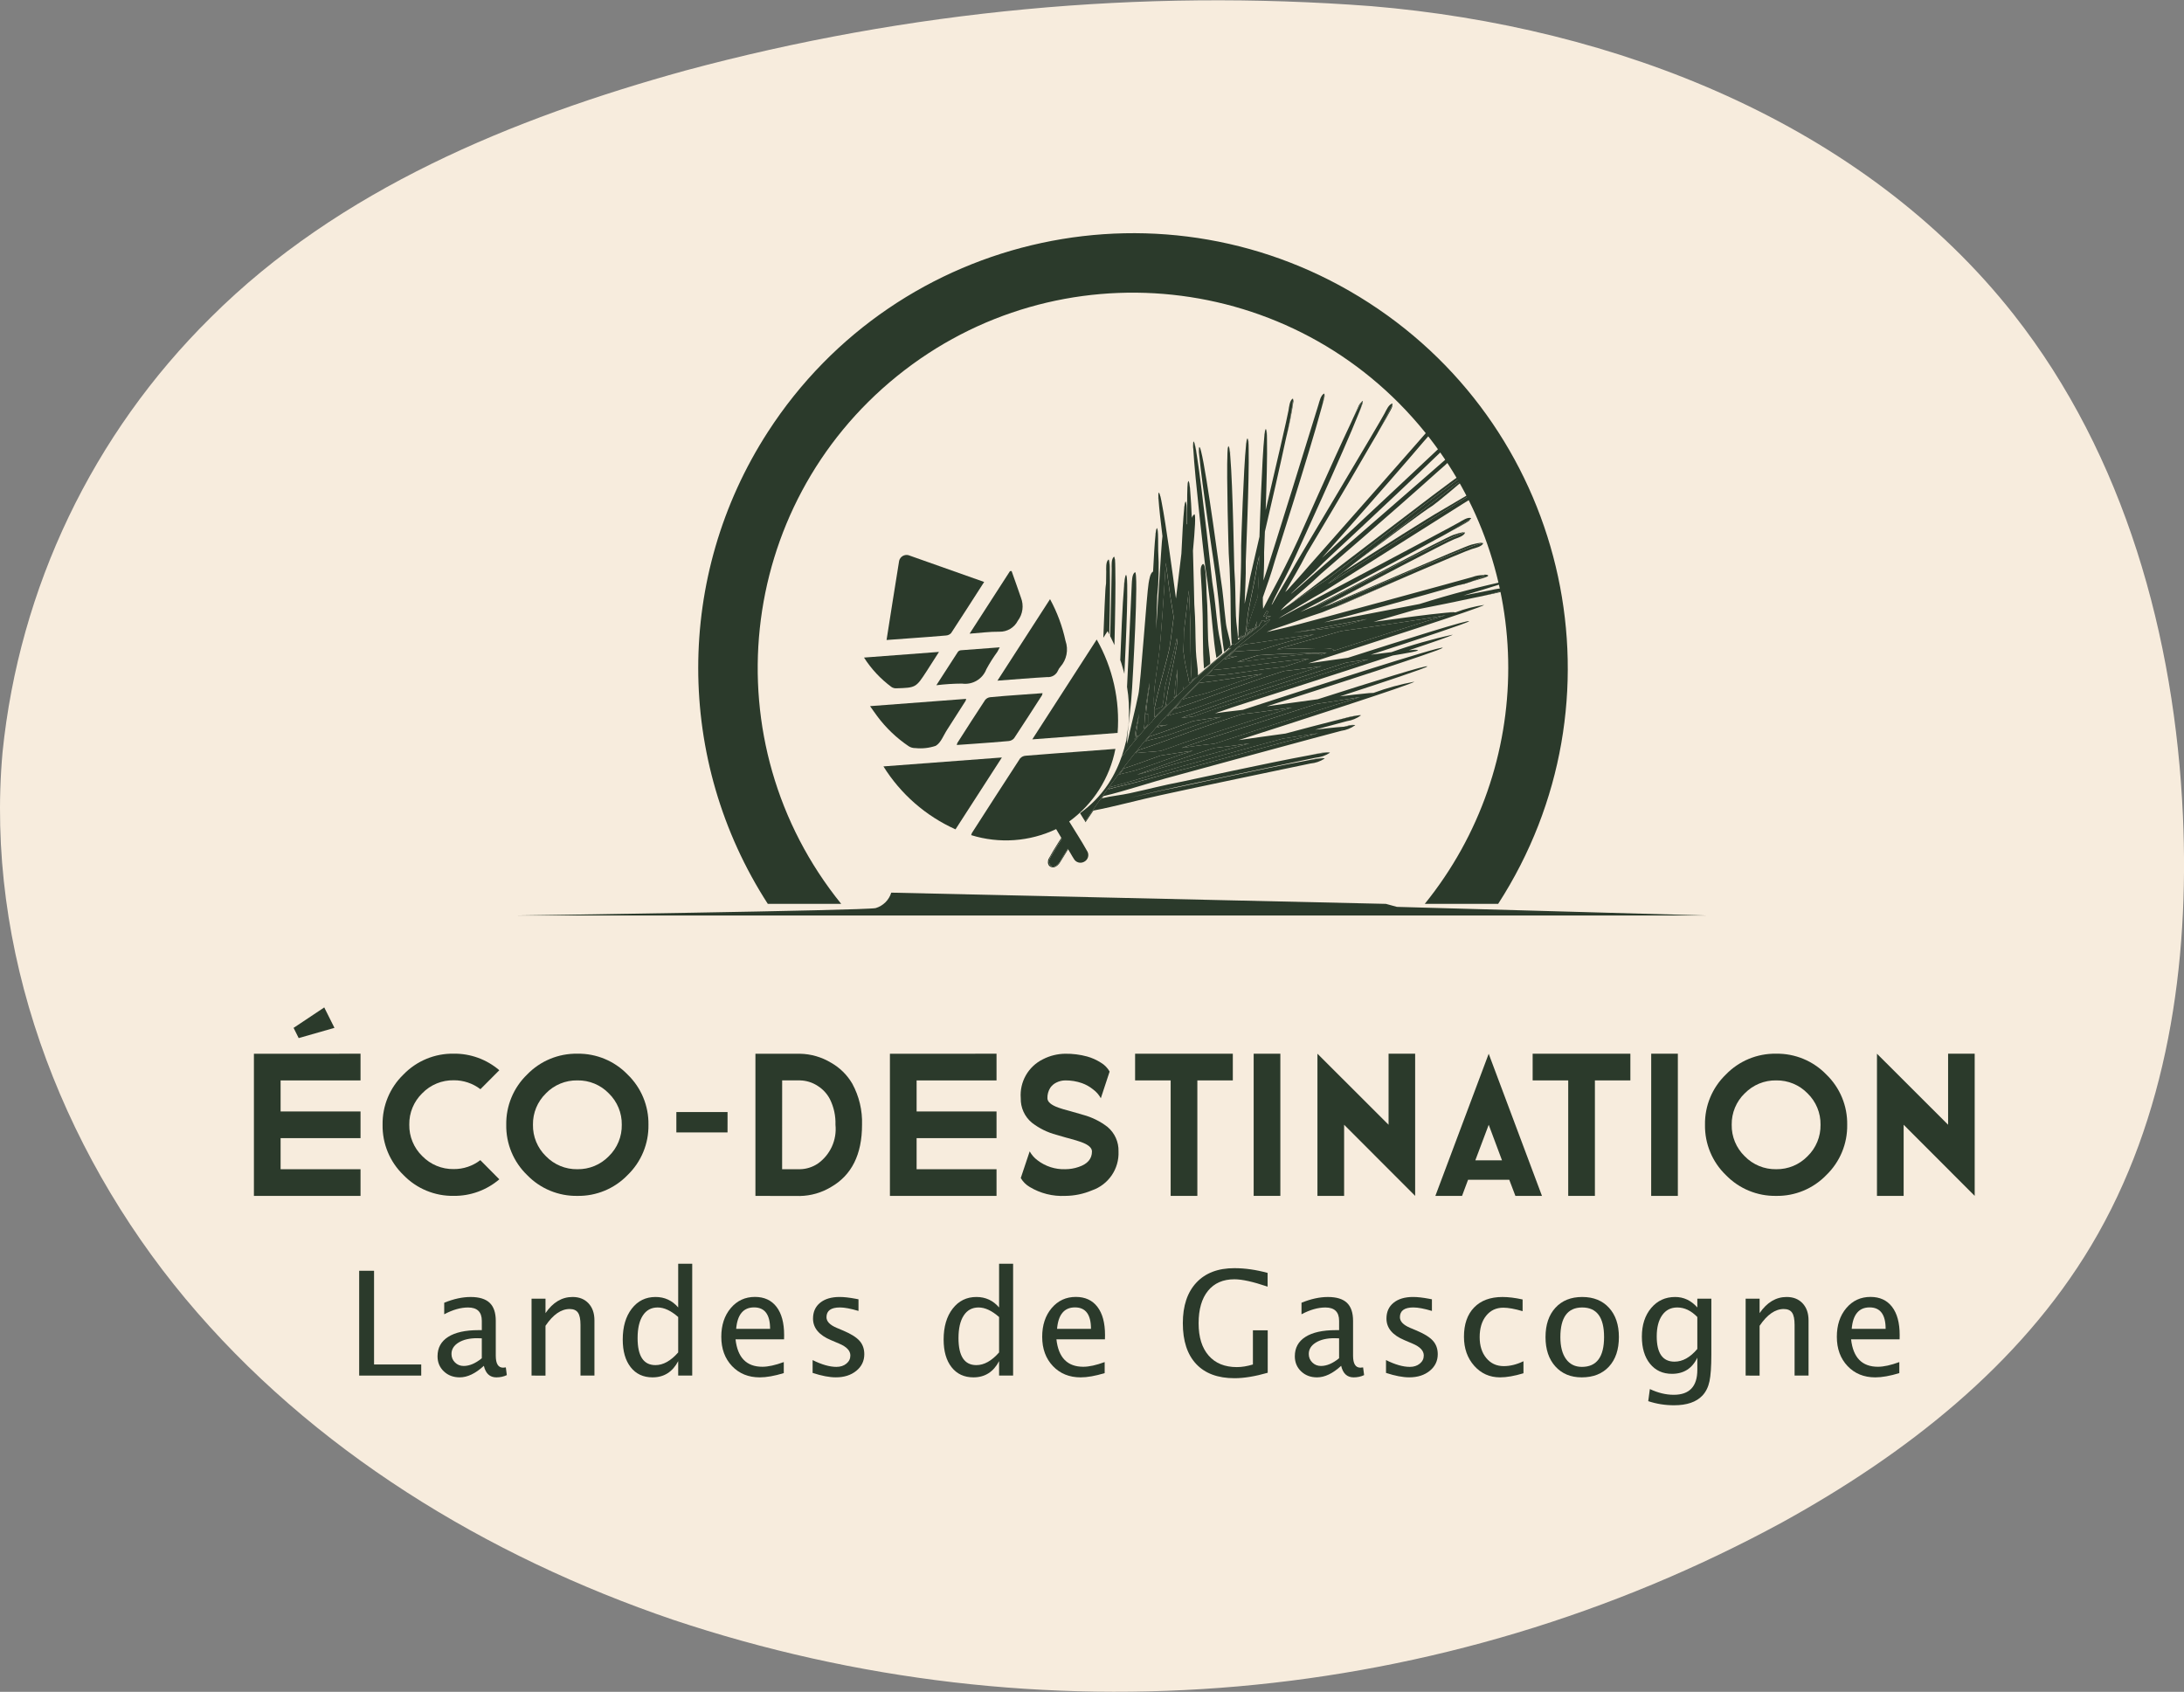 <?xml version="1.0" encoding="UTF-8"?><svg xmlns="http://www.w3.org/2000/svg" xmlns:xlink="http://www.w3.org/1999/xlink" version="1.1" id="Calque_1" x="0px" y="0px" width="195.734px" height="151.639px" viewBox="0 0 195.734 151.639" xml:space="preserve"><rect x="0" y="0" width="195.734" height="151.639" fill="#808080" stroke="none"/><path id="Tracé_222" fill="#F7ECDD" d="M18.876,28.466C8.32,38.893,1.726,52.671,0.227,67.432 c-1.566,17.592,5.079,35.4,16.389,48.967c11.311,13.567,26.981,23.081,43.7,28.779c32.919,11.005,68.931,7.84,99.426-8.739 c10.975-6.049,21.244-14.033,27.669-24.791c6.834-11.443,8.825-25.235,8.225-38.552c-0.724-16.031-5.226-32.266-15.145-44.881 c-13.542-17.224-35.753-25.837-57.587-27.664c-20.683-1.57-41.481,0.385-61.51,5.781C45.964,10.6,30.403,16.957,18.876,28.466z"/><g id="Groupe_612" transform="translate(771.516 -1218.579)"><path id="Tracé_1539" fill="#2B3A2B" d="M-696.126,1299.593c-11.681-14.442-9.441-35.619,5-47.299 c14.442-11.681,35.619-9.441,47.3,5.001c9.976,12.334,9.976,29.963,0,42.298h6.577c11.678-18.075,6.492-42.194-11.583-53.872 s-42.194-6.492-53.872,11.582c-8.315,12.871-8.315,29.42,0,42.29H-696.126z"/><path id="Tracé_1540" fill="#2B3A2B" d="M-691.64,1298.587c-0.204,0.667-0.73,1.188-1.399,1.385 c-1.054,0.223-32.308,0.665-32.308,0.665h106.84l-27.817-0.775l-0.985-0.269L-691.64,1298.587z"/><g id="Groupe_614" transform="translate(98.041 101.931)"><path id="Tracé_1541" fill="#2B3A2B" d="M-764.138,1177.233c-0.106,0.654-0.12,1.316-0.219,1.961l0.246-0.239 c0-0.752,0.036-1.548,0.079-2.346C-764.063,1176.804-764.098,1177.01-764.138,1177.233z"/><path id="Tracé_1542" fill="#2B3A2B" d="M-766.714,1180.618l-0.144,0.074c0.011-0.153,0.027-0.312,0.043-0.469 c-0.019-0.073-0.036-0.146-0.055-0.22v0.029c-0.088,0.648-0.085,1.3-0.163,1.938c0.118-0.131,0.239-0.257,0.357-0.386 c0-0.267,0.002-0.539,0.006-0.817C-766.687,1180.718-766.7,1180.668-766.714,1180.618z"/><path id="Tracé_1543" fill="#2B3A2B" d="M-764.056,1174.266l0.007-0.042c-0.016-0.129-0.032-0.258-0.049-0.385 c-0.329,1.633-0.595,2.419-0.978,4.043c-0.172,0.729-0.131,1.4-0.323,2.111l-0.715,0.276c0.013,0.227,0.022,0.453,0.027,0.679 c0.38-0.4,0.765-0.796,1.153-1.188l-0.152,0.092C-764.884,1178.123-764.323,1175.983-764.056,1174.266z"/><path id="Tracé_1544" fill="#2B3A2B" d="M-766.562,1178.252c0.007-0.136,0.014-0.271,0.021-0.404 c-0.101,0.615-0.2,1.22-0.31,2.016c0.017,0.077,0.031,0.154,0.047,0.23C-766.741,1179.498-766.655,1178.877-766.562,1178.252z"/><path id="Tracé_1545" fill="#2B3A2B" d="M-766.672,1180.597l-0.014,0.007c0,0.017,0.009,0.033,0.013,0.051 C-766.672,1180.635-766.672,1180.621-766.672,1180.597z"/><path id="Tracé_1546" fill="#2B3A2B" d="M-760.726,1183.685l-0.311,0.1c-1.026,0.327-2.021,0.655-3.027,1.011 c-1.083,0.362-2.343,0.835-3.586,1.287c0.163-0.039,0.326-0.077,0.489-0.123c1.894-0.527,2.826-0.858,4.723-1.337 c0.091-0.022,2.235-0.623,4.866-1.344c-1.04,0.146-1.77,0.247-1.854,0.257C-759.863,1183.583-760.295,1183.633-760.726,1183.685z"/><path id="Tracé_1547" fill="#2B3A2B" d="M-763.519,1178.389l0.028-0.026c-0.013-0.07-0.025-0.141-0.038-0.212 C-763.525,1178.231-763.522,1178.31-763.519,1178.389z"/><path id="Tracé_1548" fill="#2B3A2B" d="M-767.468,1180.603c-0.086,0.375-0.177,0.778-0.275,1.255 c-0.066,0.358-0.109,0.722-0.127,1.086c0.12-0.145,0.234-0.28,0.34-0.4l-0.225,0.142 C-767.697,1182.032-767.59,1181.325-767.468,1180.603z"/><path id="Tracé_1549" fill="#2B3A2B" d="M-759.895,1182.421c-1.026,0.327-2.021,0.655-3.027,1.011 c-0.237,0.08-0.484,0.165-0.736,0.255c0.845-0.126,1.624-0.241,2.729-0.354l0.254-0.036c3.028-0.985,8.826-2.867,13-4.168 c-1.023,0.178-2.451,0.4-3.882,0.613C-755.758,1181.102-759.739,1182.369-759.895,1182.421z"/><path id="Tracé_1550" fill="#2B3A2B" d="M-762.655,1177.555c0-0.007,0-0.013,0-0.019l-0.1,0.076 c-0.147-1.736-0.066-3.816-0.146-5.552c-0.018-0.835-0.062-1.66-0.116-2.5c-0.213,1.895-0.406,3.467-0.417,3.549 c-0.006,0.046-0.012,0.09-0.018,0.134c0,0.664-0.024,1.2-0.05,1.76c0.034,0.264,0.074,0.544,0.121,0.855 c0.1,0.689,0.31,1.354,0.407,2.033c0.212-0.2,0.423-0.393,0.638-0.585l-0.053,0.037L-762.655,1177.555z"/><path id="Tracé_1551" fill="#2B3A2B" d="M-763.873,1172.332c0-0.021,0-0.042,0-0.063v0.035V1172.332z"/><path id="Tracé_1552" fill="#2B3A2B" d="M-746.908,1175.742c-0.664,0.1-1.347,0.2-2.007,0.3c-3.777,1.22-7.107,2.28-7.249,2.327 c-1.026,0.327-2.021,0.655-3.027,1.011c-1.346,0.45-2.964,1.07-4.485,1.609c0.207-0.016,0.415-0.036,0.626-0.063l0.482-0.063 c1.072-0.382,1.932-0.7,3.29-1.126C-759.136,1179.69-752.487,1177.515-746.908,1175.742z"/><path id="Tracé_1553" fill="#2B3A2B" d="M-758.314,1173.827c0.118-0.066,0.235-0.132,0.356-0.2 c0.165-0.13,0.326-0.261,0.492-0.39l0.313-0.246c0.087-0.068,0.166-0.127,0.246-0.188c0-0.031,0-0.064,0-0.1l-0.018,0.013 c0.007-0.021,0.012-0.042,0.018-0.062c0-0.088,0-0.176,0-0.266l0,0l0,0c0-0.023,0-0.047,0-0.071 c-0.042,0.201-0.098,0.399-0.165,0.594l-0.145,0.043l-0.224,0.179l-0.4,0.318c0.018-0.087,0.034-0.174,0.049-0.261 c0.035-0.014,0.064-0.04,0.082-0.074l0.005-0.018l-0.108,0.032c0.262-0.956,0.623-1.977,0.982-2.984 c0.051-0.951,0.108-1.9,0.123-2.769c0.013-0.317,0.018-0.634,0.023-0.95c-0.115,0.493-0.184,0.793-0.188,0.821 c-0.249,1.663-0.478,2.461-0.782,4.11c-0.136,0.736-0.146,1.485-0.3,2.2l-0.094,0.041c0,0,0,0.008,0,0.011L-758.314,1173.827z"/><path id="Tracé_1554" fill="#2B3A2B" d="M-764.373,1171.943c-0.082-0.527-0.169-1.056-0.265-1.591 c-0.018-0.113-0.22-1.546-0.446-3.269c-0.144,2.87-0.461,6.785-0.474,6.919c-0.143,1.676-0.319,2.486-0.519,4.152 c-0.042,0.353-0.057,0.707-0.07,1.059l0,0c-0.008,0.346,0.012,0.689,0.031,1.03c0.325-1.705,0.938-3.631,1.324-5.317 C-764.717,1174.634-764.557,1173.433-764.373,1171.943z"/><path id="Tracé_1555" fill="#2B3A2B" d="M-754.686,1176.439l0.254-0.036l2.2-0.716l-0.108,0.009 c-0.906,0.08-1.784,0.17-2.672,0.288c-1.727,0.188-4.144,0.594-5.882,0.718c-0.2,0.181-0.385,0.366-0.578,0.549 c0.714-0.086,1.413-0.094,2.143-0.188C-757.469,1176.822-756.536,1176.628-754.686,1176.439z"/><path id="Tracé_1556" fill="#2B3A2B" d="M-765.726,1181.708l-0.125,0.142c0.325-0.092,0.644-0.162,0.966-0.241 C-765.172,1181.645-765.453,1181.678-765.726,1181.708z"/><path id="Tracé_1557" fill="#2B3A2B" d="M-764.956,1180.841c-0.082,0.092-0.161,0.183-0.243,0.273h0.009L-764.956,1180.841z"/><path id="Tracé_1558" fill="#2B3A2B" d="M-751.281,1173.761c-1.027,0.272-2.023,0.548-3.033,0.851 c-0.256,0.072-0.523,0.151-0.8,0.235c0.773-0.039,1.479-0.074,2.5-0.067c0.216,0,2.84-0.172,2.554,0.193 c-0.006,0.007-0.015,0.012-0.021,0.019c3.343-1.08,7.306-2.348,10.079-3.2c-2.233,0.418-7.801,1.2-9.362,1.418 C-750.485,1173.536-751.214,1173.744-751.281,1173.761z"/><path id="Tracé_1559" fill="#2B3A2B" d="M-759.393,1175.46l0.083-0.08l0,0l0.018-0.015l0.329-0.318 c0.733-0.044,1.423-0.11,2.172-0.132l0.171-0.005c1.279-0.383,2.182-0.679,3.708-1.075c0.033-0.009,0.443-0.128,1.122-0.325 c-0.318,0.041-0.637,0.081-0.957,0.127c-1.637,0.2-3.567,0.561-5.284,0.772h-0.013c-0.133,0.088-0.269,0.169-0.409,0.242 l-0.066-0.033c-0.445,0.37-0.884,0.746-1.315,1.127c0.393-0.109,0.787-0.2,1.184-0.29 C-758.903,1175.463-759.151,1175.465-759.393,1175.46z"/><path id="Tracé_1560" fill="#2B3A2B" d="M-756.028,1172.591L-756.028,1172.591l-0.092,0.085l0.046-0.022L-756.028,1172.591z"/><path id="Tracé_1561" fill="#2B3A2B" d="M-762.945,1185.462c0.166-0.04,7.2-1.994,11.521-3.1 c-0.966,0.155-2.083,0.324-3.173,0.485c-3.987,1.088-8.658,2.367-9.249,2.54c-1.95,0.534-4.278,1.326-6.237,1.801 c-0.046,0.063-0.091,0.128-0.137,0.19c0.815-0.233,1.726-0.422,2.551-0.643C-765.774,1186.237-764.84,1185.917-762.945,1185.462z"/><path id="Tracé_1562" fill="#2B3A2B" d="M-765.496,1183.946c1.407-0.493,2.319-0.848,3.939-1.356 c0.101-0.031,3.686-1.206,7.785-2.525c-1.686,0.243-3.017,0.426-3.131,0.438c-0.438,0.047-0.87,0.101-1.3,0.149l-0.312,0.1 c-1.025,0.327-2.021,0.655-3.026,1.011c-1.813,0.607-4.117,1.52-6.011,2.129c-0.069,0.086-0.14,0.173-0.21,0.259 c0.731-0.092,1.446-0.101,2.192-0.195L-765.496,1183.946z"/><path id="Tracé_1563" fill="#2B3A2B" d="M-762.699,1183.955l0.056-0.018c-0.922,0.121-1.923,0.281-2.924,0.437 c-1.114,0.408-2.249,0.823-3.273,1.155c-0.133,0.177-0.267,0.354-0.399,0.533c0.607-0.168,1.192-0.268,1.837-0.486 C-765.519,1184.93-764.595,1184.549-762.699,1183.955z"/><path id="Tracé_1564" fill="#2B3A2B" d="M-760.177,1180.923l0.057-0.018c-0.795,0.1-1.648,0.238-2.512,0.373 c-1.31,0.478-2.689,0.992-3.912,1.389c-0.116,0.138-0.235,0.274-0.35,0.413c0.67-0.2,1.3-0.3,2.009-0.536 C-762.997,1181.902-762.073,1181.517-760.177,1180.923z"/><path id="Tracé_1565" fill="#2B3A2B" d="M-757.825,1178.538c0.093-0.029,3.08-1.008,6.714-2.181 c-1.155,0.164-1.982,0.276-2.071,0.288c-0.438,0.047-0.87,0.1-1.3,0.148l-0.311,0.101c-1.026,0.326-2.021,0.654-3.026,1.011 c-1.957,0.655-4.5,1.672-6.462,2.271l0.708-0.823c0.825-0.301,1.566-0.38,2.411-0.667c1.888-0.643,2.811-1.026,4.708-1.621 l0.056-0.019c-1.8,0.236-3.913,0.63-5.7,0.813c-0.985,0.965-1.933,1.954-2.842,2.967c0.825-0.3,1.566-0.38,2.41-0.667 C-760.649,1179.516-759.721,1179.132-757.825,1178.538z"/><path id="Tracé_1566" fill="#2B3A2B" d="M-750.652,1175.177c-0.188,0.013-0.375,0.006-0.5,0.008c-0.91,0-1.793,0.012-2.688,0.052 c-0.931,0.019-1.957,0.091-2.977,0.147c-0.619,0.2-1.245,0.4-1.86,0.595c0.234-0.012,0.469-0.024,0.7-0.052 c1.666-0.192,2.479-0.367,4.154-0.5c0.211-0.017,2.726-0.407,2.563-0.049L-750.652,1175.177z"/><path id="Tracé_1567" fill="#2B3A2B" d="M-750.493,1172.788c-1.294,0.287-2.083,0.396-3.167,0.578 c0.718-0.106,1.428-0.2,2.381-0.3c0.059-0.006,0.859-0.123,2.025-0.291l2.215-0.642 C-749.007,1172.508-750.431,1172.774-750.493,1172.788z"/><path id="Tracé_1568" fill="#2B3A2B" d="M-769.628,1166.807c-0.009-0.054-0.021-0.106-0.04-0.157 c0.042,0.312,0.063,0.627,0.064,0.941C-769.596,1167.33-769.605,1167.068-769.628,1166.807z"/><path id="Tracé_1569" fill="#2B3A2B" d="M-768.723,1168.393c-0.052,0.167-0.08,0.342-0.082,0.518l-0.01,0.286 c0.031-0.357,0.064-0.637,0.1-0.812L-768.723,1168.393z"/><path id="Tracé_1570" fill="#2B3A2B" d="M-770.121,1167.058c-0.008-0.054-0.021-0.105-0.039-0.156 c0.042,0.313,0.063,0.627,0.063,0.941C-770.089,1167.582-770.098,1167.319-770.121,1167.058z"/><path id="Tracé_1571" fill="#2B3A2B" d="M-766.803,1180.094c-0.016-0.076-0.031-0.153-0.047-0.23l-0.02,0.142 c0.019,0.073,0.036,0.146,0.055,0.22C-766.811,1180.179-766.808,1180.134-766.803,1180.094z"/><path id="Tracé_1572" fill="#2B3A2B" d="M-766.672,1180.655c0-0.018-0.01-0.034-0.014-0.051l-0.027,0.015 c0.013,0.05,0.026,0.1,0.038,0.151C-766.673,1180.731-766.673,1180.693-766.672,1180.655z"/><path id="Tracé_1573" fill="#2B3A2B" d="M-761.951,1156.952c-0.009-0.027-0.02-0.06-0.031-0.092 c0.022,0.063,0.046,0.146,0.072,0.249C-761.927,1157.041-761.941,1156.984-761.951,1156.952z"/><path id="Tracé_1574" fill="#2B3A2B" d="M-762.119,1157.156c0,0.04,0.024,0.212,0.062,0.479c-0.028-0.31-0.045-0.552-0.046-0.709 C-762.118,1157.002-762.123,1157.079-762.119,1157.156z"/><path id="Tracé_1575" fill="#2B3A2B" d="M-762.481,1156.422c-0.013-0.034-0.028-0.067-0.046-0.1 c0.105,0.386,0.186,0.779,0.238,1.176C-762.329,1157.135-762.393,1156.776-762.481,1156.422z"/><path id="Tracé_1576" fill="#2B3A2B" d="M-760.437,1175.562c0.127-0.107,0.255-0.212,0.383-0.318 c-0.013,0.001-0.026-0.002-0.038-0.008l-0.347,0.306L-760.437,1175.562z"/><path id="Tracé_1577" fill="#2B3A2B" d="M-762.614,1156.885c-0.009-0.177-0.013-0.321-0.012-0.43l-0.01,0.054 c-0.005,0.077-0.005,0.154,0,0.231L-762.614,1156.885z"/><path id="Tracé_1578" fill="#2B3A2B" d="M-758.051,1173.618c0,0,0-0.008,0-0.011l-0.436,0.19l-0.006,0.032 c0,0.002,0,0.004,0,0.006c0,0.03,0,0.061,0,0.09l0.178-0.1L-758.051,1173.618z"/><path id="Tracé_1579" fill="#2B3A2B" d="M-753.633,1152.596c0.002-0.052-0.008-0.104-0.027-0.151 c-0.146,1.18-0.36,2.351-0.643,3.506C-754.02,1154.845-753.797,1153.726-753.633,1152.596z"/><path id="Tracé_1580" fill="#2B3A2B" d="M-750.856,1152.255c0.016-0.074,0.019-0.151,0.008-0.227c0-0.005,0-0.006,0-0.01 c-0.072,0.462-0.176,0.919-0.311,1.367C-750.984,1152.777-750.872,1152.369-750.856,1152.255z"/><path id="Tracé_1581" fill="#2B3A2B" d="M-757.795,1173.192c-0.016,0.087-0.032,0.174-0.049,0.261l0.4-0.318l0.224-0.179 l-0.488,0.146l-0.006,0.017C-757.73,1173.153-757.759,1173.179-757.795,1173.192z"/><path id="Tracé_1582" fill="#2B3A2B" d="M-750.191,1168.782c0.183-0.094,14.954-9.509,16.219-9.965 c-0.014-0.073-0.154-0.02-0.251,0.016c-0.421,0.154-5.829,3.38-6.219,3.601c-1.079,0.605-5.156,3.199-8.759,5.493 c-0.53,0.412-0.99,0.77-1.349,1.045L-750.191,1168.782z"/><path id="Tracé_1583" fill="#2B3A2B" d="M-735.025,1159.665c-0.552,0.332-1.823,1.126-3.425,2.134 C-737.325,1161.116-735.948,1160.267-735.025,1159.665z"/><path id="Tracé_1584" fill="#2B3A2B" d="M-749.802,1171.044c0.251-0.077,3.937-1.7,7.2-3.119c-2.76,1.185-5.929,2.557-7.508,3.22 C-750.009,1171.111-749.906,1171.076-749.802,1171.044z"/><path id="Tracé_1585" fill="#2B3A2B" d="M-736.711,1165.323c-0.05-0.1-0.914,0.125-0.977,0.143 c-0.836,0.239-10.047,4.268-12.925,5.459c0.187-0.056,0.384-0.113,0.6-0.174C-749.818,1170.695-737.789,1165.486-736.711,1165.323 z"/><path id="Tracé_1586" fill="#2B3A2B" d="M-756.908,1172.709c0-0.016,0-0.033,0-0.049c-0.006,0.021-0.011,0.042-0.018,0.063 L-756.908,1172.709z"/><path id="Tracé_1587" fill="#2B3A2B" d="M-747.765,1152.967c-0.035,0.064-0.312,0.681-0.725,1.605 c0.294-0.657,0.62-1.299,0.978-1.923C-747.613,1152.741-747.698,1152.848-747.765,1152.967z"/><path id="Tracé_1588" fill="#2B3A2B" d="M-747.448,1152.826c0.016-0.05,0.021-0.102,0.015-0.153 c-0.097,0.365-0.22,0.722-0.369,1.068C-747.669,1153.442-747.55,1153.136-747.448,1152.826z"/><path id="Tracé_1589" fill="#2B3A2B" d="M-761.549,1176.51l0.117-0.1l-0.117,0.086 C-761.549,1176.497-761.549,1176.506-761.549,1176.51z"/><path id="Tracé_1590" fill="#2B3A2B" d="M-739.834,1153.694c0.038-0.06,0.06-0.129,0.062-0.2 c-0.696,0.963-1.441,1.89-2.231,2.776C-740.799,1154.887-739.937,1153.875-739.834,1153.694z"/><path id="Tracé_1591" fill="#2B3A2B" d="M-748.724,1180.927c-0.161,0.04-0.572,0.15-1.159,0.31 c1.007-0.251,1.768-0.425,2.106-0.472C-748.047,1180.784-748.663,1180.911-748.724,1180.927z"/><path id="Tracé_1592" fill="#2B3A2B" d="M-734.979,1169.68c0.049-0.02,0.167-0.048,0.195-0.101c0.006-0.011,0.006-0.023,0-0.034 c-0.836,0.271-1.689,0.488-2.553,0.648C-736.048,1169.936-735.148,1169.744-734.979,1169.68z"/><path id="Tracé_1593" fill="#2B3A2B" d="M-759.309,1175.377l0.016-0.015l-0.018,0.015H-759.309z"/><path id="Tracé_1594" fill="#2B3A2B" d="M-770.837,1188.27h-0.012l-0.091,0.127L-770.837,1188.27z"/><path id="Tracé_1595" fill="#2B3A2B" d="M-750.772,1184.078c-0.232,0.026-0.469,0.064-0.706,0.109 c-0.119,0.022-0.364,0.071-0.7,0.141c0.565-0.117,1.138-0.201,1.712-0.252C-750.567,1184.059-750.671,1184.06-750.772,1184.078z"/><path id="Tracé_1596" fill="#2B3A2B" d="M-751.241,1184.602c-0.233,0.025-0.47,0.063-0.706,0.108 c-0.12,0.023-0.366,0.073-0.7,0.143c0.566-0.118,1.14-0.202,1.716-0.253C-751.034,1184.584-751.138,1184.584-751.241,1184.602z"/><path id="Tracé_1597" fill="#2B3A2B" d="M-773.263,1191.766c-0.049,0.03-0.089,0.081-0.07,0.11 c-0.432,0.683-0.855,1.369-1.271,2.061c-0.01,0.005-0.018,0.013-0.023,0.021c-0.104,0.175-0.269,0.303-0.464,0.357 c-0.37,0.08-0.494-0.32-0.433-0.601c0.064-0.179,0.153-0.347,0.266-0.5c0.036-0.062,0.075-0.122,0.111-0.184 c0.021-0.016,0.034-0.039,0.038-0.064c0.1-0.168,0.2-0.335,0.3-0.5c0.172-0.277,0.347-0.553,0.525-0.825l0.01-0.016 c0.054-0.083,0.11-0.166,0.165-0.249c0.021-0.016,0.036-0.038,0.042-0.063c0.138-0.208,0.279-0.413,0.42-0.619l-0.043-0.072 c-0.746,1.093-1.411,2.135-1.9,3.024c0,0-0.214,0.543,0.234,0.713s0.794-0.4,0.794-0.4c0.472-0.777,0.961-1.559,1.466-2.344 l-0.035-0.058C-773.174,1191.629-773.219,1191.696-773.263,1191.766z"/><path id="Tracé_1598" fill="#2B3A2B" d="M-769.758,1174.294c0.027,0.06,0.053,0.118,0.079,0.177 c0.064-2.537,0.117-5.384,0.077-6.879c-0.001-0.314-0.022-0.63-0.064-0.941c-0.018-0.083-0.036-0.12-0.06-0.101 c-0.251,0.2-0.2,0.808-0.2,1.101c0.005,0.427-0.063,3.148-0.14,6.008l0.047,0.093 C-769.928,1173.931-769.842,1174.113-769.758,1174.294z"/><path id="Tracé_1599" fill="#2B3A2B" d="M-770.514,1173.554l0.101-0.15l0.12-0.188c0.017,0.031,0.031,0.062,0.048,0.093 l0.032,0.063l0.053,0.1l0.02,0.038c0.018-0.744,0.032-1.492,0.043-2.206c0.013-0.57,0.019-1.086,0.018-1.516 c0-0.762,0-1.432-0.013-1.944c0-0.314-0.021-0.629-0.063-0.941c-0.018-0.084-0.036-0.12-0.06-0.101 c-0.251,0.2-0.199,0.807-0.199,1.101c0,0.136,0,0.509-0.016,1.04c-0.04,0.216-0.047,0.45-0.061,0.6 c-0.026,0.338-0.101,2.119-0.184,4.268l0.128-0.2L-770.514,1173.554z"/><g id="Groupe_612-2" transform="translate(6.587 7.844)"><path id="Tracé_1600" fill="#2B3A2B" d="M-775.208,1175.176c-0.007,0.031-0.017,0.063-0.023,0.094 c-0.098,0.411-0.21,0.812-0.339,1.2c-0.023,0.068-0.045,0.139-0.069,0.207c0.101-0.125,0.2-0.251,0.301-0.375 c0.035-0.018,0.061-0.049,0.069-0.087l0,0l0.015-0.018l0.11-0.137l0.036-0.044c0.157-0.194,0.313-0.39,0.471-0.582l0.047-0.054 c0.039-0.05,0.083-0.101,0.123-0.146c0.191-0.228,0.385-0.454,0.58-0.679l0.105-0.124l0.01-0.012l0.01-0.013l0.122-0.137 c0.124-0.141,0.249-0.283,0.375-0.423l0.043-0.048c0.025-0.007,0.049-0.018,0.069-0.033c0.027-0.015,0.044-0.043,0.044-0.074 c0-0.005,0-0.009,0-0.014l0.11-0.118c0.064-0.01,0.148-0.066,0.137-0.117c0-0.008,0-0.017-0.006-0.024l0.092-0.101l0.1-0.109 c0.105-0.113,0.211-0.227,0.317-0.339c0.063-0.014,0.138-0.066,0.126-0.115c0-0.004,0-0.008,0-0.012 c0.13-0.135,0.26-0.271,0.393-0.404c0.035-0.013,0.063-0.041,0.073-0.076c0.159-0.161,0.319-0.32,0.48-0.479l0.072-0.07 l0.016-0.017c0.042-0.012,0.075-0.045,0.088-0.087l0.035-0.034l0.113-0.11h0.01c0.049-0.018,0.095-0.056,0.093-0.101 c0.056-0.054,0.114-0.106,0.17-0.161l0.121-0.114l0.366-0.349l0.105-0.1l0.038-0.036l0.101-0.091l0.328-0.306l0.089-0.081 c0.279-0.259,0.56-0.517,0.844-0.771c0.952-0.852,1.927-1.677,2.917-2.483l-0.132,0.021c-0.977,0.8-1.932,1.615-2.865,2.445 c-0.008-0.729-0.16-1.454-0.188-2.2c-0.066-1.677-0.02-2.505-0.143-4.182c-0.007-0.101-0.046-2.35-0.119-4.795 c0.176-1.864,0.271-3.344,0.116-3.254c-0.108,0.079-0.187,0.192-0.22,0.321c-0.04-0.935-0.086-1.765-0.139-2.362 c-0.017-0.282-0.054-0.563-0.111-0.841c-0.022-0.081-0.046-0.12-0.07-0.1c-0.043,0.113-0.063,0.233-0.06,0.354 c-0.006,0.073-0.011,0.156-0.015,0.249c-0.03,0.7-0.029,1.919-0.014,3.245c-0.01,0.013-0.021,0.024-0.03,0.039 c0-0.417,0-0.789-0.008-1.1c0.001-0.284-0.02-0.566-0.06-0.848c-0.018-0.083-0.038-0.122-0.063-0.1 c-0.05,0.11-0.077,0.229-0.082,0.351c-0.01,0.073-0.02,0.155-0.03,0.248c-0.09,0.839-0.178,2.441-0.252,4.067 c-0.139,1.117-0.314,2.595-0.486,4.019c-0.301-2.272-0.9-6.665-1.273-8.571c-0.047-0.279-0.113-0.555-0.2-0.824 c-0.03-0.078-0.058-0.114-0.08-0.09c-0.03,0.117-0.037,0.239-0.021,0.359c0,0.074,0.007,0.156,0.013,0.249 c0.046,0.709,0.185,1.951,0.35,3.292c-0.024,0.17-0.034,0.338-0.047,0.455c-0.06,0.655-0.33,5.129-0.521,7.9 c0.033-0.854,0.071-1.9,0.1-2.983c0.14-1.348,0.169-2.704,0.087-4.057c0-0.411,0-0.777-0.008-1.083 c0.001-0.284-0.019-0.567-0.06-0.848c-0.018-0.083-0.038-0.123-0.063-0.101c-0.05,0.11-0.077,0.229-0.082,0.352 c-0.01,0.072-0.02,0.154-0.029,0.247c-0.075,0.699-0.15,1.94-0.217,3.282c-0.277,0.157-0.341,0.752-0.399,1.039 c-0.161,0.9-0.723,9.112-0.92,9.985c-0.281,1.399-0.708,2.959-1.007,4.425c0-0.273,0.012-0.546,0.038-0.82 c0.153-1.67,0.31-2.485,0.407-4.164c0.014-0.215,0.636-10.662,0.252-10.399c-0.266,0.181-0.26,0.789-0.282,1.082 c-0.049,0.729-0.282,6.486-0.423,9.192c0.039,0.243,0.072,0.487,0.101,0.733c0.049,0.471,0.075,0.943,0.077,1.417 c0,0.4-0.012,0.81-0.043,1.223 M-772.728,1171.38L-772.728,1171.38c0.016-0.353,0.028-0.706,0.07-1.06 c0.2-1.666,0.376-2.477,0.519-4.152c0.012-0.134,0.329-4.049,0.474-6.919c0.227,1.723,0.429,3.155,0.447,3.269 c0.1,0.536,0.182,1.063,0.264,1.591c-0.186,1.489-0.344,2.691-0.419,2.986c-0.386,1.685-1,3.61-1.324,5.316 c-0.025-0.351-0.043-0.693-0.035-1.04L-772.728,1171.38z M-770.455,1164.496v-0.027v-0.035c-0.006,0.013-0.005,0.034-0.006,0.055 L-770.455,1164.496z M-774.455,1175.108c0.018-0.364,0.061-0.728,0.127-1.086c0.1-0.477,0.189-0.88,0.276-1.255 c-0.122,0.722-0.229,1.429-0.288,2.078l0.224-0.142c-0.107,0.116-0.222,0.248-0.342,0.397L-774.455,1175.108z M-773.621,1174.137 c0.078-0.639,0.075-1.29,0.163-1.938v-0.029l0.02-0.142c0.111-0.8,0.213-1.4,0.31-2.016c-0.007,0.135-0.015,0.269-0.021,0.404 c-0.093,0.625-0.179,1.246-0.24,1.843c0,0.044-0.008,0.086-0.012,0.13c-0.015,0.157-0.031,0.314-0.043,0.469l0.145-0.074 l0.027-0.015l0.015-0.007c0,0.02,0,0.039,0,0.058c0,0.038,0,0.076,0,0.114c-0.007,0.278-0.008,0.552-0.006,0.818 c-0.121,0.12-0.241,0.246-0.358,0.377L-773.621,1174.137z M-772.671,1173.114c0-0.226-0.015-0.452-0.027-0.679l0.715-0.276 c0.192-0.709,0.15-1.382,0.323-2.11c0.384-1.624,0.65-2.411,0.978-4.043c0.018,0.127,0.033,0.254,0.05,0.384 c0,0.014,0,0.03-0.008,0.042c-0.269,1.717-0.827,3.856-1.03,5.588l0.152-0.091c-0.391,0.383-0.775,0.775-1.155,1.178 L-772.671,1173.114z M-770.937,1171.358c0.101-0.645,0.112-1.306,0.22-1.961c0.035-0.222,0.07-0.428,0.105-0.624 c-0.043,0.8-0.078,1.594-0.079,2.346L-770.937,1171.358z M-770.102,1170.558c0-0.079-0.003-0.159-0.01-0.238 c0.013,0.071,0.025,0.143,0.038,0.212L-770.102,1170.558z M-769.56,1170.058c-0.1-0.679-0.3-1.343-0.407-2.033 c-0.048-0.31-0.086-0.592-0.121-0.855c0.024-0.559,0.047-1.1,0.05-1.76c0.006-0.045,0.012-0.088,0.018-0.134 c0.012-0.082,0.2-1.654,0.417-3.549c0.056,0.844,0.101,1.668,0.116,2.5c0.08,1.735,0,3.815,0.146,5.551l0.1-0.076l0.265-0.194 l0.053-0.038c-0.216,0.183-0.427,0.383-0.639,0.574L-769.56,1170.058z"/></g><path id="Tracé_1601" fill="#2B3A2B" d="M-768.839,1176.849c0.018,0.065,0.033,0.132,0.05,0.199 c0.147-2.943,0.425-9.068,0.134-8.862c-0.036,0.061-0.058,0.129-0.063,0.199c-0.031,0.176-0.063,0.455-0.1,0.812 c-0.143,1.627-0.27,4.813-0.338,6.61c0.033,0.1,0.063,0.193,0.1,0.29C-768.978,1176.347-768.906,1176.597-768.839,1176.849z"/><path id="Tracé_1602" fill="#2B3A2B" d="M-761.537,1167.446c0.14,0.899,0.264,1.773,0.362,2.663 c0.233,1.723,0.337,3.8,0.635,5.517l0.1-0.087l0.347-0.306l0.077-0.068c-0.069-0.73-0.29-1.448-0.385-2.19 c-0.213-1.664-0.24-2.493-0.51-4.153c-0.028-0.168-0.87-8.16-1.378-11.326c-0.053-0.396-0.133-0.79-0.238-1.176 c-0.028-0.079-0.053-0.113-0.073-0.091c-0.023,0.072-0.031,0.148-0.024,0.224c0,0.108,0,0.253,0.012,0.43 C-762.498,1159.246-761.573,1167.198-761.537,1167.446z"/><path id="Tracé_1603" fill="#2B3A2B" d="M-761.424,1169.761c-0.016-0.215-0.018-2.845-0.362-2.534 c-0.24,0.215-0.154,0.815-0.14,1.109c0.061,0.908,0.107,1.79,0.127,2.685c0.08,1.735,0,3.815,0.146,5.552l0.1-0.076l0.117-0.086 l0.341-0.251c-0.006-0.735-0.161-1.468-0.189-2.217C-761.348,1172.268-761.301,1171.439-761.424,1169.761z"/><path id="Tracé_1604" fill="#2B3A2B" d="M-759.348,1156.86c-0.01-0.044-0.022-0.088-0.04-0.129 c0.058,0.277,0.096,0.559,0.112,0.842C-759.285,1157.334-759.308,1157.095-759.348,1156.86z"/><path id="Tracé_1605" fill="#2B3A2B" d="M-759.537,1157.128c0,0.017,0,0.058,0,0.109c0.004-0.093,0.009-0.176,0.014-0.249 C-759.53,1157.034-759.535,1157.081-759.537,1157.128z"/><path id="Tracé_1606" fill="#2B3A2B" d="M-763.148,1160.268c0,0.016,0,0.057,0,0.108c0.004-0.093,0.009-0.176,0.014-0.249 C-763.141,1160.175-763.146,1160.221-763.148,1160.268z"/><path id="Tracé_1607" fill="#2B3A2B" d="M-762.962,1159.996c-0.01-0.044-0.023-0.087-0.04-0.129 c0.058,0.277,0.095,0.559,0.111,0.841C-762.898,1160.469-762.922,1160.231-762.962,1159.996z"/><path id="Tracé_1608" fill="#2B3A2B" d="M-762.393,1177.342l-0.265,0.195c0,0.006,0,0.012,0,0.019L-762.393,1177.342z"/><path id="Tracé_1609" fill="#2B3A2B" d="M-765.75,1161.312c0,0.016,0.007,0.056,0.014,0.107c-0.006-0.093-0.01-0.176-0.013-0.249 C-765.752,1161.218-765.753,1161.265-765.75,1161.312z"/><path id="Tracé_1610" fill="#2B3A2B" d="M-765.598,1161.024c-0.014-0.043-0.032-0.084-0.054-0.123 c0.087,0.27,0.153,0.545,0.2,0.824C-765.485,1161.488-765.534,1161.255-765.598,1161.024z"/><path id="Tracé_1611" fill="#2B3A2B" d="M-757.87,1156.432c0,0.016,0,0.057,0,0.108c0.01-0.092,0.02-0.174,0.029-0.247 C-757.852,1156.34-757.863,1156.385-757.87,1156.432z"/><path id="Tracé_1612" fill="#2B3A2B" d="M-757.664,1156.178c-0.007-0.044-0.018-0.088-0.032-0.131 c0.04,0.281,0.061,0.563,0.06,0.848C-757.63,1156.656-757.639,1156.417-757.664,1156.178z"/><path id="Tracé_1613" fill="#2B3A2B" d="M-758.44,1173.719l0.277-0.199l-0.276,0.178 C-758.44,1173.707-758.44,1173.714-758.44,1173.719z"/><path id="Tracé_1614" fill="#2B3A2B" d="M-756.229,1155.594c0,0.017,0,0.058,0,0.109c0.01-0.093,0.021-0.175,0.03-0.248 C-756.212,1155.502-756.221,1155.548-756.229,1155.594z"/><path id="Tracé_1615" fill="#2B3A2B" d="M-756.028,1155.338c-0.007-0.044-0.018-0.088-0.032-0.131 c0.041,0.28,0.061,0.563,0.061,0.847C-755.994,1155.815-756.004,1155.576-756.028,1155.338z"/><path id="Tracé_1616" fill="#2B3A2B" d="M-763.226,1161.845c-0.007-0.044-0.018-0.088-0.032-0.131 c0.041,0.281,0.061,0.563,0.061,0.848C-763.192,1162.323-763.201,1162.084-763.226,1161.845z"/><path id="Tracé_1617" fill="#2B3A2B" d="M-763.429,1162.103c0,0.016,0,0.057,0,0.108c0.011-0.093,0.021-0.175,0.03-0.248 C-763.412,1162.01-763.422,1162.056-763.429,1162.103z"/><path id="Tracé_1618" fill="#2B3A2B" d="M-766.002,1164.482c0,0.016,0,0.057,0,0.108c0.01-0.093,0.02-0.175,0.028-0.247 C-765.985,1164.389-765.995,1164.435-766.002,1164.482z"/><path id="Tracé_1619" fill="#2B3A2B" d="M-765.799,1164.226c-0.006-0.045-0.017-0.089-0.031-0.132 c0.04,0.281,0.061,0.564,0.06,0.849C-765.764,1164.704-765.774,1164.464-765.799,1164.226z"/><path id="Tracé_1620" fill="#2B3A2B" d="M-743.04,1175.106c0.022,0,0.086-0.021,0.158-0.041 c-0.082,0.018-0.176,0.037-0.279,0.058L-743.04,1175.106z"/><path id="Tracé_1621" fill="#2B3A2B" d="M-742.578,1174.898c-0.044-0.008-0.087-0.012-0.131-0.013 c-0.196,0.003-0.392,0.017-0.586,0.041h-0.015C-743.066,1174.903-742.822,1174.893-742.578,1174.898z"/><path id="Tracé_1622" fill="#2B3A2B" d="M-739.169,1171.522c-0.044-0.008-0.088-0.012-0.132-0.013 c-0.259,0.007-0.518,0.027-0.774,0.062C-739.774,1171.537-739.471,1171.52-739.169,1171.522z"/><path id="Tracé_1623" fill="#2B3A2B" d="M-759.487,1174.76c0.046-0.044,0.089-0.09,0.134-0.134l0.087-0.087 c-0.071-0.713-0.334-1.32-0.423-2.049c-0.2-1.665-0.225-2.5-0.485-4.156c-0.028-0.186-1.227-9.227-1.736-11.226 c-0.026-0.101-0.05-0.187-0.072-0.249c-0.039-0.111-0.072-0.16-0.1-0.133c-0.022,0.063-0.03,0.132-0.022,0.199 c0,0.156,0.018,0.4,0.046,0.709c0.229,2.459,1.232,9.081,1.266,9.321c0.135,0.9,0.254,1.775,0.348,2.666 c0.222,1.725,0.313,3.755,0.6,5.472l0.385-0.338h-0.009L-759.487,1174.76z"/><path id="Tracé_1624" fill="#2B3A2B" d="M-740.785,1158.989c1.377-1.209,2.367-2.1,2.493-2.265 c0.046-0.055,0.077-0.12,0.089-0.19C-739.021,1157.395-739.883,1158.216-740.785,1158.989z"/><path id="Tracé_1625" fill="#2B3A2B" d="M-740.924,1157.625c1.331-1.259,2.287-2.183,2.407-2.354 c0.045-0.056,0.072-0.123,0.081-0.193C-739.221,1155.969-740.051,1156.818-740.924,1157.625z"/><path id="Tracé_1626" fill="#2B3A2B" d="M-756.053,1171.782c0.054-0.106,0.108-0.214,0.165-0.321l-0.042-0.009l-0.117-0.024 l-0.015,0.015l-0.009,0.005c-0.081,0.146-0.164,0.292-0.249,0.436l-0.031,0.054l0.032-0.016l0.228-0.1h0.009l0.017-0.008 L-756.053,1171.782z"/><path id="Tracé_1627" fill="#2B3A2B" d="M-737.913,1163.342c0.058-0.041,0.102-0.099,0.129-0.165 c-0.993,0.656-2.02,1.261-3.074,1.812C-739.239,1164.119-738.074,1163.476-737.913,1163.342z"/><path id="Tracé_1628" fill="#2B3A2B" d="M-744.794,1153.125c0.025-0.065,0.032-0.138,0.021-0.207 c-0.554,1.173-1.169,2.316-1.841,3.426C-745.612,1154.651-744.867,1153.355-744.794,1153.125z"/><path id="Tracé_1629" fill="#2B3A2B" d="M-755.63,1171.865l-0.147,0.015l-0.157,0.016l-0.094,0.009l-0.01,0.018v0.005l0,0l0,0 c-0.015,0.068-0.031,0.136-0.045,0.2C-755.951,1172.052-755.797,1171.962-755.63,1171.865z"/><path id="Tracé_1630" fill="#2B3A2B" d="M-756.113,1172.235l-0.005,0.022v0.021l0.027-0.021l-0.008-0.011L-756.113,1172.235z"/><path id="Tracé_1631" fill="#2B3A2B" d="M-750.541,1168.532c0.175-0.107,12.18-9.525,13.313-10.051 c-0.02-0.071-0.156-0.007-0.249,0.035c-0.404,0.198-0.793,0.429-1.161,0.689c-1.567,1.041-11.758,8.942-15.385,11.654l0,0 C-752.62,1169.933-751.974,1169.41-750.541,1168.532z"/><path id="Tracé_1632" fill="#2B3A2B" d="M-747.963,1166.962c2.933-2.192,5.978-4.491,6.8-4.994 c0.221-0.135,2.472-1.98,3.457-2.899c-0.101,0.062-0.189,0.116-0.259,0.16C-738.488,1159.559-744.163,1164.001-747.963,1166.962z"/><path id="Tracé_1633" fill="#2B3A2B" d="M-738.343,1164.375c-0.056-0.094-0.899,0.193-0.962,0.215 c-0.814,0.301-9.699,5-12.483,6.4c0.182-0.07,0.374-0.142,0.581-0.217C-751.016,1170.706-739.406,1164.618-738.343,1164.375z"/><path id="Tracé_1634" fill="#2B3A2B" d="M-751.271,1171.175c0.101-0.04,0.2-0.083,0.3-0.122c0.018-0.007,0.058-0.025,0.106-0.05 c0.646-0.314,3.916-2.051,6.839-3.6c-2.54,1.321-5.439,2.84-7.027,3.654L-751.271,1171.175z"/><path id="Tracé_1635" fill="#2B3A2B" d="M-738.905,1169.117c1.38-0.384,2.355-0.668,2.532-0.749 c0.048-0.021,0.163-0.059,0.187-0.113c0.039-0.09-0.266-0.105-0.31-0.1c-0.02,0-0.082,0.016-0.181,0.039 c0.069,0.006,0.136,0.027,0.194,0.064C-737.247,1168.654-738.062,1168.943-738.905,1169.117z"/><path id="Tracé_1636" fill="#2B3A2B" d="M-746.432,1178.745c-0.258,0.007-0.516,0.026-0.771,0.062 c0.311-0.028,0.562-0.047,0.736-0.051L-746.432,1178.745z"/><path id="Tracé_1637" fill="#2B3A2B" d="M-749.066,1181.791c0.1,0,0.186,0,0.246,0c-0.043-0.007-0.087-0.011-0.131-0.012h-0.058 c0.269-0.064,0.539-0.114,0.813-0.149c-0.151-0.02-0.305-0.008-0.451,0.034c-0.025,0-0.188,0.047-0.457,0.119 c-0.141,0.008-0.352,0.027-0.622,0.057c0.224-0.02,0.415-0.035,0.57-0.044L-749.066,1181.791z"/><path id="Tracé_1638" fill="#2B3A2B" d="M-749.282,1181.997c0.022,0,0.086-0.02,0.159-0.041l-0.281,0.059L-749.282,1181.997z"/><g id="Groupe_613" transform="translate(3.341 0)"><path id="Tracé_1639" fill="#2B3A2B" d="M-745.67,1170.784c-3.282,0.637-6.911,1.336-8.577,1.652 c2.439-0.652,8.566-2.293,12-3.318c0.843-0.174,1.658-0.463,2.423-0.859c-0.059-0.037-0.125-0.059-0.194-0.064 c-0.313,0.003-0.625,0.061-0.919,0.172c-0.873,0.257-14.8,4.045-15.666,4.26c-0.876,0.238-1.827,0.448-2.773,0.668 c0.173-0.074,0.345-0.146,0.521-0.224c1.474-0.482,3.145-1.13,4.443-1.536c0.12-0.041,0.464-0.181,0.958-0.389 c1.579-0.663,4.748-2.035,7.508-3.22c2.479-1.063,4.621-1.972,4.977-2.073c0.281-0.086,0.876-0.212,1-0.511 c0.009-0.021-0.02-0.026-0.077-0.018c-1.078,0.164-13.108,5.372-13.301,5.428c-0.212,0.061-0.408,0.118-0.6,0.174l-0.256,0.078 c-0.049,0.024-0.089,0.043-0.106,0.05c-0.1,0.04-0.199,0.082-0.3,0.122l0.223-0.112c1.587-0.814,4.486-2.333,7.026-3.654 c2.393-1.243,4.461-2.309,4.808-2.438c0.274-0.106,0.856-0.275,0.955-0.582c0.008-0.022-0.021-0.024-0.077-0.012 c-1.063,0.243-12.674,6.33-12.865,6.4c-0.207,0.075-0.4,0.147-0.581,0.217c-0.459,0.176-0.85,0.338-1.233,0.5l0.025-0.015 c0.129-0.077,7.7-4.039,12.138-6.492c1.055-0.551,2.081-1.155,3.074-1.812c0.059-0.049,0.081-0.08,0.059-0.089 c-0.3-0.118-0.8,0.228-1.055,0.373c-0.785,0.46-14.719,7.83-15.51,8.249c-0.222,0.124-0.452,0.248-0.686,0.371 c0.101-0.067,0.2-0.134,0.301-0.2c1.211-0.69,2.465-1.493,3.6-2.119c0.543-0.315,7.967-5.031,12.621-7.96 c1.6-1.008,2.873-1.8,3.425-2.134c0.128-0.077,0.22-0.13,0.265-0.154c0.26-0.14,0.816-0.381,0.875-0.699 c0-0.021-0.026-0.02-0.087,0c-1.265,0.456-16.035,9.871-16.219,9.965l-0.357,0.187c0.357-0.274,0.817-0.632,1.348-1.044 l1.238-0.963c3.8-2.96,9.475-7.399,10-7.729c0.068-0.044,0.16-0.101,0.258-0.16c0.251-0.159,0.538-0.369,0.563-0.601 c0-0.022-0.027-0.018-0.086,0.01c-1.133,0.525-13.138,9.943-13.313,10.051c-1.435,0.879-2.079,1.399-3.479,2.326l0,0 c-0.221,0.146-0.49,0.324-0.77,0.512c0.161-0.188,0.334-0.367,0.517-0.534c1.249-1.12,1.917-1.613,3.129-2.778 c0.109-0.1,6.601-5.679,10.361-9.07c0.901-0.774,1.763-1.594,2.581-2.455c0.046-0.062,0.061-0.101,0.037-0.101 c-0.318-0.048-0.728,0.4-0.943,0.601c-0.66,0.626-12.569,10.953-13.245,11.54c-0.471,0.428-0.985,0.864-1.51,1.308 c0.021-0.026,0.041-0.053,0.063-0.079l0.011-0.011c1.092-1.045,1.738-1.575,2.847-2.721c0.1-0.108,6.383-5.919,10.021-9.447 c0.872-0.807,1.703-1.657,2.488-2.548c0.044-0.063,0.058-0.101,0.034-0.101c-0.32-0.035-0.711,0.429-0.92,0.637 c-0.535,0.546-8.75,8.226-11.751,11.029v-0.005c0.094-0.118,5.784-6.505,9.065-10.367c0.791-0.886,1.536-1.813,2.232-2.775 c0.038-0.067,0.048-0.101,0.024-0.101c-0.322,0-0.667,0.495-0.855,0.722c-0.572,0.708-11,12.525-11.6,13.199 c-0.601,0.709-1.283,1.45-1.956,2.2l-0.22,0.2c0.745-1.344,1.206-2.036,1.933-3.471c0.063-0.127,3.572-5.953,5.827-9.888 c0.672-1.109,1.286-2.253,1.841-3.426c0.025-0.075,0.027-0.113,0-0.108c-0.316,0.06-0.553,0.619-0.692,0.879 c-0.417,0.809-7.5,12.65-7.948,13.429c-0.634,1.17-1.433,2.44-2.118,3.673l-0.068,0.066c0.083-0.2,0.169-0.4,0.265-0.601 c0.743-1.5,1.18-2.21,1.871-3.741c0.073-0.161,4.354-9.463,5.659-12.779c0.149-0.347,0.272-0.704,0.369-1.068 c0.011-0.063,0.007-0.1-0.016-0.092c-0.023,0.008-0.035,0.028-0.064,0.07c-0.357,0.624-0.685,1.266-0.978,1.923 c-1.644,3.466-4.637,10.257-4.73,10.455c-0.38,0.827-0.76,1.624-1.17,2.419c-0.576,1.187-1.327,2.5-1.961,3.766 c-0.016-0.294-0.03-0.589-0.024-0.885c0-0.049,0-0.1,0-0.143c0.4-1.187,0.7-1.945,1.092-3.326 c0.047-0.166,3.115-9.747,4.117-13.475c0.135-0.448,0.239-0.905,0.312-1.367c0-0.068,0-0.101-0.026-0.094 c-0.3,0.119-0.426,0.713-0.512,0.994c-0.256,0.873-4.387,14.147-4.675,14.995c-0.078,0.248-0.163,0.5-0.25,0.759 c0.035-0.783,0.067-1.493,0.055-2.526c0-0.055,0.03-0.786,0.071-1.852c0.558-2.399,1.34-5.791,1.886-8.344 c0.281-1.155,0.496-2.326,0.643-3.506c0-0.057-0.013-0.081-0.032-0.071c-0.281,0.157-0.33,0.762-0.38,1.052 c-0.08,0.513-1.126,5-2.046,8.938c0.077-2.246,0.151-4.916,0.117-6.311c0.001-0.283-0.02-0.566-0.06-0.847 c-0.017-0.083-0.038-0.123-0.063-0.1c-0.05,0.11-0.077,0.229-0.082,0.351c-0.01,0.073-0.02,0.155-0.029,0.248 c-0.221,2.059-0.437,8.738-0.438,8.989c0,0.015,0,0.031,0,0.046c-0.448,1.918-0.789,3.386-0.844,3.659 c-0.133,0.747-0.31,1.553-0.488,2.365c0.042-1.414,0.123-2.237,0.101-3.776c0-0.174,0.324-7.443,0.26-10.092 c0.001-0.284-0.02-0.566-0.061-0.848c-0.017-0.083-0.037-0.122-0.063-0.1c-0.05,0.11-0.077,0.229-0.082,0.351 c-0.01,0.073-0.02,0.155-0.03,0.247c-0.22,2.059-0.436,8.738-0.438,8.99c0,0.91,0,1.792-0.038,2.688 c-0.026,1.659-0.215,3.621-0.2,5.312c-0.016,0.1-0.034,0.21-0.048,0.312l0.108-0.047l0.436-0.19l0.093-0.041 c0.157-0.718,0.166-1.467,0.3-2.2c0.301-1.649,0.533-2.448,0.782-4.11c0-0.028,0.074-0.329,0.188-0.82 c-0.006,0.315-0.013,0.632-0.024,0.949c-0.013,0.867-0.072,1.818-0.123,2.769c-0.358,1.008-0.721,2.029-0.981,2.985l0.107-0.032 l0.489-0.146l0.144-0.043c0.068-0.194,0.123-0.393,0.165-0.594c0,0.024,0,0.048,0,0.072l0,0l0,0c0,0.089,0,0.177,0,0.265 c0,0.016,0,0.033,0,0.05c0,0.032,0,0.065,0,0.101c-0.08,0.06-0.158,0.119-0.246,0.187l-0.312,0.246 c-0.166,0.129-0.328,0.26-0.493,0.39c-0.121,0.065-0.238,0.132-0.355,0.2l-0.179,0.101l-0.028,0.016l-0.037,0.011l0.006,0.006 l-0.037,0.021c-0.015-0.709-0.158-1.416-0.186-2.138c-0.066-1.677-0.02-2.506-0.143-4.183c-0.012-0.173-0.133-7.449-0.359-10.088 c-0.018-0.283-0.055-0.564-0.112-0.842c-0.022-0.081-0.046-0.12-0.07-0.1c-0.043,0.113-0.063,0.234-0.06,0.355 c-0.006,0.073-0.011,0.156-0.015,0.249c-0.093,2.068,0.101,8.748,0.115,9c0.061,0.908,0.107,1.789,0.127,2.685 c0.079,1.721,0,3.777,0.143,5.5l0.061-0.061h0.01l0.019-0.01l0.016,0.008l0.032,0.016l0.013,0.006l0.063,0.031l0.066,0.034 l0.052-0.041l0.008-0.006l0.381-0.3l0.116-0.094l0.134-0.107l0.1-0.08l0.028-0.023l0.049-0.039l0.357-0.284 c0.245-0.2,0.491-0.391,0.742-0.58l0.108-0.081c0.055-0.04,0.109-0.082,0.164-0.122l-0.095,0.039 c0.019-0.029,0.037-0.061,0.056-0.09c0.038-0.061,0.076-0.121,0.113-0.183l0.071-0.113c0.019-0.031,0.039-0.063,0.058-0.094 h0.009l0,0l0.015-0.012l0.089,0.022l0.026,0.007l0.081,0.02l0.046,0.011l0.023,0.006l-0.1,0.069l0.031,0.035l0.068-0.045 c0.021-0.014,0.043-0.03,0.066-0.043l0.009-0.006l0,0c0.032-0.021,0.139-0.072,0.226-0.117c0.049-0.025,0.091-0.047,0.109-0.059 c0.018-0.013,0.011-0.008,0.011-0.01s0,0.006,0,0.009c0,0.062-0.079,0.152-0.16,0.231l-0.025,0.025l-0.057,0.052 c-0.028,0.026-0.055,0.049-0.069,0.063c-0.016,0.014-0.032,0.027-0.049,0.043c-0.089,0.087-0.185,0.167-0.277,0.249l-0.023,0.02 c-0.035,0.03-0.066,0.063-0.1,0.092c-0.063,0.053-0.124,0.107-0.188,0.159c-0.168,0.134-0.338,0.267-0.511,0.4 c-0.029,0.009-0.055,0.028-0.071,0.055l-0.138,0.107l-0.125,0.1l-0.046,0.036l-0.101,0.077l-0.046,0.035l-0.1,0.074l-0.04,0.031 c-0.016,0.01-0.03,0.021-0.043,0.035c-0.12,0.1-0.237,0.2-0.356,0.294l0.009,0.009h-0.02l-0.015,0.012l-0.156,0.13l-0.163,0.134 l0.031,0.015l-0.063,0.011c-0.423,0.353-0.842,0.711-1.256,1.075l-0.112,0.101c-0.242,0.214-0.481,0.43-0.72,0.648 c-0.297,0.272-0.592,0.549-0.884,0.828l-0.111,0.1c-0.132,0.127-0.262,0.257-0.393,0.385l-0.116,0.113 c-0.458,0.449-0.909,0.905-1.354,1.366c-0.565,0.588-1.12,1.188-1.662,1.8c-0.013,0.012-0.024,0.023-0.034,0.037l-0.051,0.059 l-0.089,0.1c-0.11,0.124-0.22,0.25-0.328,0.375l-0.101,0.114l-0.145,0.166l-0.084,0.1l-0.028,0.032l0,0 c-0.165,0.192-0.324,0.389-0.487,0.583l-0.088,0.104c-0.113,0.137-0.228,0.271-0.341,0.408l-0.082,0.101 c-0.169,0.204-0.335,0.409-0.5,0.615l-0.08,0.101l-0.184,0.231l-0.08,0.101c-0.1,0.123-0.2,0.247-0.294,0.371l-0.09,0.113 l-0.015,0.019l-0.075,0.1c-0.063,0.081-0.128,0.16-0.191,0.241c-0.024,0.018-0.043,0.042-0.054,0.07 c-0.074,0.1-0.146,0.194-0.22,0.291l-0.075,0.1c-0.135,0.175-0.266,0.353-0.4,0.527l-0.069,0.091 c-0.148,0.2-0.3,0.394-0.446,0.593l-0.078,0.101l-0.04,0.053c-0.238,0.326-0.469,0.656-0.7,0.985l-0.077,0.108 c-0.159,0.227-0.32,0.45-0.477,0.678c-0.139,0.2-0.273,0.4-0.41,0.601c-0.2,0.294-0.4,0.587-0.601,0.884 c-0.005,0.007-0.01,0.015-0.015,0.022l-0.037,0.058l0.04,0.064c0.231-0.349,0.467-0.697,0.706-1.047 c1.915-0.361,4.179-0.988,6.075-1.392c1.008-0.233,12.359-2.627,13.381-2.828c0.449-0.039,0.882-0.188,1.258-0.436 c0.024-0.026-0.011-0.037-0.093-0.037c-0.576,0.051-1.149,0.136-1.716,0.253c-3.578,0.648-11.208,2.323-11.391,2.356 c-1.731,0.33-2.664,0.59-4.266,0.947c1.131-0.272,2.268-0.557,3.3-0.776c1.009-0.232,12.36-2.627,13.381-2.826 c0.449-0.039,0.882-0.189,1.259-0.437c0.023-0.025-0.011-0.037-0.094-0.037c-0.574,0.051-1.146,0.135-1.712,0.252 c-3.575,0.648-11.214,2.323-11.399,2.358c-1.885,0.36-2.822,0.635-4.709,1.046c-0.842,0.184-1.662,0.249-2.491,0.451 l-0.065,0.082l-0.1,0.127l0.091-0.127c0.063-0.09,0.128-0.179,0.191-0.269c1.944-0.461,4.375-1.283,6.3-1.788 c1.01-0.282,13.979-3.813,15.007-4.065c0.451-0.063,0.881-0.233,1.25-0.5c0.021-0.024-0.015-0.032-0.094-0.026 c-0.273,0.035-0.545,0.085-0.813,0.149h0.057c0.044,0.001,0.088,0.005,0.131,0.012c-0.061,0-0.144,0-0.246,0h-0.089 c-0.155,0.008-0.347,0.023-0.57,0.044c-0.513,0.047-1.188,0.123-1.955,0.218c1.482-0.399,2.575-0.699,2.844-0.767 c0.451-0.066,0.879-0.241,1.246-0.509c0.026-0.032-0.041-0.036-0.188-0.017c-0.338,0.048-1.101,0.222-2.106,0.473 c-1.227,0.306-2.817,0.725-4.454,1.165c-1.483,0.199-3.005,0.416-4.213,0.589c4.959-1.588,15.607-5.016,15.771-5.24 c-1.244,0.229-2.466,0.563-3.652,1l-0.035,0.011c-0.175,0-0.426,0.022-0.736,0.051c-0.579,0.053-1.366,0.144-2.257,0.255 c4.038-1.315,7.728-2.545,7.823-2.677c0.153-0.211-4.8,1.334-9.811,2.936c-1.601,0.214-3.272,0.451-4.58,0.638 c4.959-1.588,15.606-5.015,15.77-5.24c0.246-0.34-12.777,3.881-17.895,5.547l-0.254,0.034c-0.9,0.093-1.584,0.186-2.263,0.285 l0.028-0.009c1.006-0.356,2-0.683,3.027-1.011c0.213-0.07,7.584-2.416,12.895-4.165c0.628-0.101,1.166-0.2,1.561-0.275 c0.104-0.021,0.197-0.04,0.279-0.058c0.141-0.021,0.278-0.062,0.407-0.12c0.029-0.027-0.01-0.042-0.1-0.048 c-0.244-0.003-0.488,0.008-0.731,0.034h0.015c2.252-0.75,3.873-1.313,3.936-1.4c-1.862,0.401-3.696,0.924-5.49,1.566 c-0.562,0.065-1.192,0.145-1.854,0.23c4.399-1.428,8.693-2.851,8.8-2.993c0.163-0.226-5.517,1.558-10.852,3.269 c-1.267,0.173-2.521,0.351-3.55,0.5c4.959-1.588,15.607-5.016,15.771-5.24c-0.881,0.131-1.746,0.355-2.579,0.669l-0.053-0.005 c-0.304-0.002-0.606,0.015-0.907,0.049c-1.4,0.129-4.024,0.478-6.38,0.806c1.151-0.333,2.418-0.699,3.69-1.071 c1.958-0.386,3.928-0.783,5.427-1.11c0.864-0.16,1.717-0.377,2.553-0.648c0.047-0.023,0.064-0.043,0.049-0.056 c-0.247-0.206-0.83-0.034-1.118,0.024c-0.212,0.046-1.18,0.236-2.542,0.5c2.566-0.767,4.512-1.371,4.589-1.466 C-740.028,1169.155-742.87,1169.899-745.67,1170.784z M-752.623,1181.997l-0.121,0.019c0.104-0.021,0.198-0.04,0.28-0.059 C-752.536,1181.977-752.599,1181.993-752.623,1181.997L-752.623,1181.997z M-765.779,1184.623c-1.9,0.479-2.829,0.81-4.723,1.337 c-0.164,0.046-0.326,0.084-0.489,0.123c1.243-0.452,2.5-0.924,3.586-1.287c1.006-0.355,2-0.683,3.027-1.011l0.311-0.1 c0.433-0.053,0.864-0.101,1.3-0.149c0.083-0.01,0.813-0.11,1.854-0.257C-763.544,1184-765.688,1184.6-765.779,1184.623 L-765.779,1184.623z M-764.016,1183.296l-0.254,0.036c-1.105,0.113-1.885,0.229-2.729,0.354c0.253-0.089,0.5-0.175,0.736-0.254 c1.007-0.356,2-0.684,3.027-1.012c0.156-0.051,4.137-1.318,8.342-2.68c1.431-0.213,2.858-0.434,3.882-0.613 C-755.19,1180.428-760.987,1182.309-764.016,1183.296L-764.016,1183.296z M-766.391,1180.925 c-0.211,0.027-0.419,0.048-0.626,0.063c1.521-0.539,3.14-1.159,4.485-1.609c1.006-0.355,2-0.683,3.027-1.011 c0.142-0.047,3.472-1.107,7.249-2.327c0.66-0.1,1.343-0.2,2.007-0.3c-5.579,1.768-12.23,3.948-12.37,3.992 c-1.358,0.426-2.219,0.744-3.29,1.126L-766.391,1180.925z M-759.432,1171.819l-0.228,0.1l-0.032,0.016l0.031-0.055 c0.085-0.143,0.168-0.288,0.249-0.436l0.009-0.005l0.015-0.015l0.117,0.024l0.042,0.009c-0.057,0.107-0.111,0.215-0.165,0.321 l-0.012,0.023l-0.017,0.009L-759.432,1171.819z M-757.165,1175.419c-1.676,0.138-2.488,0.312-4.154,0.5 c-0.233,0.027-0.468,0.041-0.7,0.051c0.614-0.191,1.241-0.394,1.86-0.594c1.02-0.058,2.046-0.129,2.977-0.147 c0.895-0.04,1.777-0.053,2.688-0.053c0.128,0,0.315,0,0.5-0.007l-0.607,0.2c0.164-0.354-2.352,0.036-2.563,0.053V1175.419z M-754.62,1173.061c-0.953,0.1-1.662,0.199-2.381,0.3c1.083-0.184,1.872-0.29,3.167-0.578c0.062-0.014,1.485-0.28,3.454-0.656 l-2.215,0.642c-1.166,0.173-1.967,0.295-2.025,0.295V1173.061z M-753.42,1174.989c0.006-0.007,0.016-0.012,0.021-0.02 c0.286-0.364-2.338-0.191-2.554-0.192c-1.023-0.007-1.729,0.028-2.5,0.066c0.275-0.084,0.543-0.162,0.8-0.234 c1.01-0.3,2.007-0.577,3.033-0.851c0.066-0.018,0.8-0.226,1.919-0.549c1.566-0.215,7.129-1,9.362-1.418 c-2.775,0.853-6.737,2.12-10.081,3.2V1174.989z M-761.781,1173.718c0-0.006,0-0.012,0-0.018l0.276-0.178L-761.781,1173.718z M-759.386,1171.927L-759.386,1171.927v-0.005l0.01-0.018l0.094-0.009l0.157-0.016l0.146-0.015 c-0.167,0.1-0.32,0.188-0.461,0.272c0.016-0.068,0.031-0.136,0.045-0.2L-759.386,1171.927z M-759.464,1172.276v-0.021 l0.005-0.022l0.01,0.013l0.008,0.011L-759.464,1172.276z M-759.372,1172.588L-759.372,1172.588l-0.047,0.061l-0.046,0.022 L-759.372,1172.588z M-761.862,1174.62l0.066,0.033c0.141-0.073,0.277-0.154,0.409-0.242h0.013 c1.718-0.212,3.647-0.567,5.284-0.771c0.32-0.047,0.638-0.087,0.957-0.128c-0.679,0.2-1.087,0.317-1.122,0.325 c-1.526,0.4-2.43,0.692-3.708,1.075l-0.171,0.005c-0.749,0.021-1.438,0.088-2.171,0.132l-0.33,0.318l-0.016,0.015l-0.083,0.08 c0.241,0,0.489,0,0.74,0c-0.4,0.09-0.791,0.182-1.184,0.29c0.431-0.383,0.869-0.76,1.314-1.13V1174.62z M-764.234,1176.703 c1.737-0.124,4.155-0.529,5.882-0.718c0.888-0.118,1.766-0.208,2.673-0.288l0.107-0.009l-2.2,0.716l-0.254,0.036 c-1.85,0.188-2.783,0.383-4.642,0.625c-0.729,0.095-1.428,0.1-2.143,0.188c0.191-0.184,0.38-0.368,0.58-0.549L-764.234,1176.703z M-765.443,1177.857c1.788-0.184,3.9-0.577,5.7-0.813l-0.056,0.019c-1.9,0.594-2.82,0.979-4.708,1.621 c-0.845,0.286-1.586,0.365-2.411,0.667l-0.708,0.823c1.966-0.6,4.5-1.616,6.462-2.271c1.006-0.356,2-0.684,3.026-1.011 l0.311-0.101c0.432-0.052,0.864-0.1,1.3-0.148c0.089-0.012,0.916-0.124,2.071-0.288c-3.634,1.173-6.621,2.151-6.714,2.181 c-1.9,0.594-2.82,0.979-4.708,1.621c-0.844,0.287-1.586,0.366-2.41,0.667c0.912-1.009,1.861-1.995,2.845-2.96V1177.857z M-768.298,1180.839l-0.234,0.272h-0.009c0.081-0.088,0.161-0.179,0.243-0.271V1180.839z M-769.069,1181.706 c0.274-0.028,0.555-0.062,0.841-0.1c-0.322,0.078-0.641,0.149-0.966,0.241L-769.069,1181.706z M-769.886,1182.666 c1.223-0.399,2.6-0.911,3.912-1.389c0.863-0.135,1.718-0.27,2.512-0.373l-0.057,0.018c-1.899,0.595-2.819,0.979-4.708,1.621 c-0.699,0.24-1.339,0.336-2.009,0.536c0.115-0.137,0.234-0.272,0.351-0.416L-769.886,1182.666z M-770.894,1183.89 c1.894-0.608,4.2-1.521,6.011-2.129c1.006-0.355,2-0.684,3.026-1.011l0.312-0.1c0.432-0.052,0.864-0.101,1.3-0.149 c0.115-0.014,1.446-0.2,3.131-0.438c-4.1,1.319-7.683,2.494-7.785,2.525c-1.62,0.509-2.532,0.863-3.939,1.356l-0.074,0.01 c-0.746,0.101-1.461,0.101-2.192,0.195c0.076-0.087,0.144-0.172,0.212-0.258V1183.89z M-772.18,1185.528 c1.023-0.332,2.157-0.746,3.272-1.155c1-0.155,2-0.316,2.924-0.437l-0.056,0.018c-1.9,0.594-2.82,0.979-4.708,1.621 c-0.645,0.219-1.229,0.318-1.837,0.486c0.134-0.178,0.269-0.354,0.404-0.531V1185.528z M-773.424,1187.193 c1.958-0.479,4.287-1.271,6.237-1.8c0.591-0.174,5.262-1.453,9.249-2.541c1.091-0.161,2.207-0.33,3.174-0.485 c-4.326,1.1-11.357,3.058-11.522,3.1c-1.9,0.456-2.83,0.776-4.723,1.281c-0.826,0.221-1.736,0.409-2.552,0.644 c0.047-0.069,0.092-0.128,0.138-0.196L-773.424,1187.193z"/></g><path id="Tracé_1640" fill="#2B3A2B" d="M-774.063,1191.314c-0.006,0.025-0.021,0.048-0.042,0.063 c-0.055,0.083-0.111,0.165-0.165,0.249l-0.01,0.016c-0.178,0.272-0.354,0.548-0.525,0.825c-0.1,0.166-0.2,0.333-0.3,0.5 c-0.004,0.025-0.018,0.049-0.038,0.064c-0.036,0.062-0.075,0.122-0.11,0.184c-0.112,0.153-0.202,0.321-0.267,0.5 c-0.062,0.276,0.063,0.677,0.434,0.601c0.194-0.056,0.36-0.183,0.463-0.357c0.006-0.009,0.015-0.017,0.023-0.021 c0.415-0.693,0.838-1.38,1.271-2.061c-0.018-0.028,0.021-0.079,0.07-0.11c0.045-0.069,0.09-0.138,0.134-0.206l-0.515-0.864 C-773.784,1190.903-773.926,1191.103-774.063,1191.314z"/><path id="Tracé_1641" fill="#2B3A2B" d="M-762.116,1177.197c-0.284,0.254-0.564,0.512-0.844,0.77l-0.09,0.081l-0.327,0.307 l-0.101,0.091l-0.038,0.036l-0.105,0.1l-0.366,0.348l-0.121,0.115c-0.056,0.054-0.114,0.107-0.17,0.161 c0,0.041-0.044,0.079-0.093,0.1h-0.011l-0.112,0.111l-0.035,0.034c-0.013,0.042-0.046,0.074-0.088,0.087l-0.017,0.016 l-0.071,0.071c-0.161,0.159-0.321,0.318-0.48,0.479c-0.011,0.035-0.038,0.063-0.074,0.075c-0.132,0.135-0.262,0.271-0.392,0.405 c0,0.004,0,0.008,0,0.011c0.012,0.049-0.063,0.101-0.126,0.116c-0.107,0.112-0.212,0.226-0.317,0.338l-0.1,0.11l-0.092,0.1 c0,0.009,0,0.018,0.006,0.025c0.012,0.051-0.072,0.106-0.137,0.117l-0.11,0.118c0,0,0,0.009,0,0.014 c0,0.03-0.018,0.059-0.044,0.074c-0.021,0.016-0.044,0.026-0.069,0.032l-0.043,0.049c-0.126,0.14-0.251,0.28-0.375,0.423 l-0.122,0.137l-0.01,0.012l-0.01,0.013l-0.105,0.124c-0.195,0.225-0.389,0.45-0.58,0.679c-0.041,0.049-0.083,0.1-0.124,0.145 l-0.046,0.055c-0.159,0.192-0.314,0.387-0.471,0.582l-0.036,0.044l-0.112,0.137l-0.014,0.017l0,0 c-0.009,0.038-0.035,0.07-0.07,0.087c-0.1,0.125-0.199,0.25-0.3,0.375v0.012c-0.05,0.141-0.1,0.281-0.156,0.42 c-0.178,0.453-0.387,0.894-0.624,1.318c-0.047,0.085-0.1,0.167-0.146,0.25c-0.077,0.129-0.156,0.256-0.239,0.382l-0.062,0.094 c-0.669,0.987-1.509,1.847-2.48,2.538l0.465,0.745l0.037-0.058c0.005-0.008,0.01-0.015,0.016-0.021 c0.199-0.3,0.399-0.589,0.6-0.884c0.137-0.2,0.271-0.4,0.41-0.601c0.157-0.227,0.317-0.452,0.477-0.678l0.077-0.109 c0.233-0.329,0.464-0.66,0.7-0.984l0.04-0.054l0.078-0.1c0.146-0.2,0.3-0.4,0.446-0.593l0.069-0.092 c0.132-0.176,0.263-0.353,0.4-0.526l0.076-0.101c0.073-0.1,0.145-0.194,0.219-0.291c0.011-0.027,0.029-0.052,0.054-0.069 c0.063-0.081,0.128-0.16,0.191-0.241l0.075-0.1l0.015-0.019l0.09-0.114c0.1-0.124,0.2-0.247,0.294-0.371l0.08-0.1l0.184-0.231 l0.08-0.101c0.166-0.207,0.333-0.412,0.5-0.616l0.082-0.1c0.113-0.137,0.228-0.272,0.341-0.408l0.089-0.104 c0.162-0.194,0.321-0.392,0.486-0.583l0,0l0.028-0.032l0.084-0.101l0.145-0.166l0.101-0.113c0.108-0.125,0.218-0.251,0.328-0.375 l0.089-0.101l0.051-0.058c0.01-0.014,0.021-0.026,0.034-0.037c0.543-0.608,1.097-1.209,1.662-1.8 c0.444-0.463,0.896-0.918,1.354-1.366l0.116-0.114c0.131-0.128,0.261-0.257,0.393-0.384l0.111-0.1 c0.292-0.279,0.587-0.555,0.884-0.828c0.238-0.218,0.478-0.435,0.72-0.649l0.112-0.1c0.414-0.365,0.832-0.724,1.256-1.075 l0.063-0.011l-0.031-0.016l0.163-0.134l0.156-0.129l0.015-0.012h0.02l-0.008-0.009c0.118-0.101,0.235-0.2,0.355-0.294 c0.013-0.014,0.027-0.025,0.043-0.035l0.04-0.031l0.1-0.074l0.047-0.036l0.1-0.077l0.046-0.035l0.125-0.101l0.138-0.106 c0.017-0.026,0.042-0.046,0.071-0.056c0.172-0.133,0.343-0.267,0.511-0.399c0.064-0.053,0.125-0.106,0.188-0.159 c0.035-0.03,0.067-0.063,0.1-0.092l0.023-0.021c0.094-0.082,0.188-0.163,0.277-0.249c0.016-0.015,0.033-0.027,0.049-0.043 c0.015-0.015,0.04-0.037,0.069-0.063l0.057-0.053l0.025-0.024c0.082-0.079,0.161-0.169,0.16-0.232c0,0,0-0.005,0-0.008 s0,0-0.011,0.009c-0.011,0.01-0.061,0.034-0.109,0.06c-0.087,0.045-0.193,0.1-0.226,0.117l0,0l-0.009,0.006 c-0.022,0.014-0.043,0.028-0.066,0.043l-0.068,0.045l-0.031-0.035l0.1-0.07l-0.023-0.005l-0.046-0.011l-0.081-0.021l-0.026-0.007 l-0.089-0.021l-0.015,0.012l0,0h-0.009c-0.019,0.031-0.039,0.063-0.058,0.093l-0.071,0.114c-0.037,0.061-0.075,0.122-0.113,0.182 c-0.019,0.03-0.037,0.062-0.056,0.091l0.095-0.039c-0.055,0.04-0.108,0.081-0.164,0.122l-0.108,0.08 c-0.251,0.189-0.5,0.385-0.742,0.58l-0.357,0.285l-0.049,0.039l-0.028,0.023l-0.1,0.08l-0.134,0.107l-0.116,0.093l-0.381,0.301 l-0.008,0.006l-0.052,0.041l-0.066-0.034l-0.063-0.031l-0.013-0.006l-0.032-0.016l-0.016-0.009l-0.019,0.011h-0.01l-0.061,0.061 l-0.116,0.117l-0.087,0.087c-0.045,0.044-0.088,0.091-0.134,0.134h0.021h0.008l0.123-0.021l0.132-0.022 C-760.192,1175.52-761.168,1176.344-762.116,1177.197z"/><path id="Tracé_1642" fill="#2B3A2B" d="M-772.622,1188.915c0,0.016,0.011,0.031,0.016,0.047l0.048-0.066 C-772.578,1188.906-772.599,1188.913-772.622,1188.915z"/></g><g id="Groupe_615" transform="translate(81.558 116.407)"><path id="Tracé_1643" fill="#2B3A2B" d="M-753.109,1169.295l-3.028,0.229c-1.672,0.126-3.346,0.244-5.016,0.384 c-0.192,0.012-0.372,0.099-0.5,0.242c-1.452,2.223-2.885,4.457-4.32,6.689c-0.026,0.06-0.048,0.122-0.063,0.186 c2.517,0.781,5.234,0.589,7.615-0.54l1.308,2.2c0.087,0.147,0.168,0.3,0.265,0.44c0.168,0.335,0.576,0.47,0.911,0.301 c0.018-0.009,0.034-0.018,0.051-0.028c0.324-0.177,0.443-0.583,0.267-0.907c-0.012-0.021-0.024-0.043-0.039-0.063 c-0.23-0.423-0.486-0.833-0.736-1.244c-0.274-0.45-0.557-0.9-0.858-1.381C-755.097,1174.239-753.614,1171.911-753.109,1169.295z"/><path id="Tracé_1644" fill="#2B3A2B" d="M-764.873,1154.333c-2.259-0.801-4.454-1.583-6.653-2.354 c-0.343-0.163-0.754-0.018-0.918,0.326c-0.034,0.072-0.056,0.15-0.063,0.23c-0.377,2.315-0.738,4.634-1.112,7 c0.789-0.058,1.544-0.111,2.3-0.168c1.006-0.074,2.015-0.144,3.02-0.235c0.177-0.009,0.343-0.085,0.465-0.213 C-766.848,1157.42-765.881,1155.899-764.873,1154.333z"/><path id="Tracé_1645" fill="#2B3A2B" d="M-760.557,1168.441l7.646-0.58c0.22-2.913-0.433-5.826-1.874-8.368L-760.557,1168.441z"/><path id="Tracé_1646" fill="#2B3A2B" d="M-773.899,1170.865c1.545,2.48,3.794,4.444,6.459,5.642l4.157-6.441L-773.899,1170.865z"/><path id="Tracé_1647" fill="#2B3A2B" d="M-763.682,1163.18c1.561-0.116,3.013-0.242,4.467-0.322 c0.406,0.033,0.788-0.195,0.953-0.567c0.054-0.13,0.129-0.25,0.222-0.354c0.565-0.635,0.741-1.527,0.458-2.329 c-0.281-1.305-0.748-2.562-1.386-3.733L-763.682,1163.18z"/><path id="Tracé_1648" fill="#2B3A2B" d="M-766.486,1164.812l-8.612,0.651c0.241,0.339,0.438,0.629,0.647,0.908 c0.781,1.048,1.734,1.956,2.818,2.687c0.177,0.112,0.384,0.17,0.594,0.164c0.615,0.066,1.237-0.002,1.823-0.2 c0.469-0.27,0.7-0.95,1.033-1.457c0.557-0.858,1.104-1.724,1.655-2.587C-766.508,1164.924-766.494,1164.869-766.486,1164.812z"/><path id="Tracé_1649" fill="#2B3A2B" d="M-767.328,1168.946c0.529-0.038,1.032-0.071,1.536-0.109 c1.037-0.077,2.074-0.146,3.109-0.244c0.189-0.016,0.366-0.104,0.491-0.247c0.851-1.279,1.677-2.573,2.508-3.865 c0.022-0.058,0.038-0.118,0.047-0.18c-0.731,0.053-1.436,0.1-2.139,0.155c-0.851,0.063-1.699,0.12-2.551,0.207 c-0.176,0.018-0.337,0.104-0.451,0.238c-0.847,1.281-1.673,2.576-2.5,3.868C-767.301,1168.826-767.317,1168.885-767.328,1168.946z "/><path id="Tracé_1650" fill="#2B3A2B" d="M-762.561,1153.367l-3.615,5.601c0.948-0.068,1.808-0.188,2.667-0.176 c0.691,0.02,1.333-0.358,1.65-0.974c0.451-0.596,0.559-1.383,0.284-2.078c-0.271-0.8-0.559-1.592-0.839-2.388L-762.561,1153.367z"/><path id="Tracé_1651" fill="#2B3A2B" d="M-775.64,1161.11c0.652,1.022,1.487,1.916,2.462,2.637 c0.125,0.083,0.273,0.124,0.424,0.118c1.766-0.052,1.767-0.054,2.734-1.543c0.352-0.542,0.699-1.09,1.1-1.719L-775.64,1161.11z"/><path id="Tracé_1652" fill="#2B3A2B" d="M-763.476,1160.193c-1.21,0.089-2.34,0.169-3.467,0.261 c-0.106,0.006-0.206,0.055-0.276,0.136c-0.634,0.968-1.257,1.942-1.938,3c0.764-0.095,1.531-0.144,2.3-0.147 c0.939,0.132,1.845-0.402,2.183-1.289c0.295-0.545,0.627-1.07,0.992-1.571C-763.618,1160.476-763.564,1160.359-763.476,1160.193z"/></g></g><g id="Groupe_184" transform="translate(798.397 -1061.628)"><path id="Tracé_675" fill="#2B3A2B" d="M-766.086,1156.073v2.392h-7.163v2.785h7.163v2.391h-7.163v2.785h7.163v2.391h-9.555 v-12.741L-766.086,1156.073z M-772.086,1153.756l2.748-1.832l0.916,1.832l-3.206,0.916L-772.086,1153.756z"/><path id="Tracé_676" fill="#2B3A2B" d="M-753.647,1167.331c-1.138,0.972-2.589,1.499-4.086,1.483 c-1.696,0.028-3.328-0.648-4.507-1.869c-1.221-1.178-1.897-2.811-1.869-4.507c-0.027-1.694,0.649-3.323,1.869-4.5 c1.179-1.221,2.811-1.897,4.507-1.869c1.497-0.018,2.949,0.51,4.086,1.484l-1.693,1.7c-0.687-0.525-1.527-0.807-2.392-0.8 c-1.061-0.019-2.081,0.402-2.82,1.162c-0.76,0.737-1.182,1.755-1.164,2.813c-0.019,1.061,0.402,2.082,1.164,2.821 c0.739,0.761,1.76,1.182,2.82,1.164c0.861,0.007,1.7-0.274,2.382-0.801L-753.647,1167.331z"/><path id="Tracé_677" fill="#2B3A2B" d="M-742.15,1166.947c-1.176,1.221-2.806,1.897-4.5,1.869 c-1.696,0.028-3.328-0.648-4.507-1.869c-1.221-1.178-1.897-2.811-1.869-4.507c-0.027-1.694,0.649-3.323,1.869-4.5 c1.179-1.221,2.811-1.897,4.507-1.869c1.694-0.027,3.324,0.649,4.5,1.869c1.22,1.177,1.896,2.806,1.869,4.5 C-740.253,1164.136-740.929,1165.769-742.15,1166.947z M-749.469,1159.627c-0.76,0.737-1.181,1.755-1.163,2.813 c-0.019,1.061,0.402,2.082,1.163,2.821c0.739,0.761,1.761,1.183,2.821,1.164c1.058,0.017,2.076-0.404,2.813-1.164 c0.761-0.739,1.182-1.761,1.163-2.821c0.017-1.058-0.404-2.075-1.163-2.813c-0.736-0.76-1.755-1.181-2.813-1.163 c-1.062-0.02-2.084,0.401-2.824,1.163H-749.469z"/><path id="Tracé_678" fill="#2B3A2B" d="M-733.194,1163.126h-4.587v-1.823h4.589L-733.194,1163.126z"/><path id="Tracé_679" fill="#2B3A2B" d="M-730.694,1168.817v-12.741h3.985c0.982,0.016,1.943,0.292,2.785,0.8 c0.795,0.447,1.455,1.099,1.914,1.887c0.612,1.128,0.913,2.399,0.87,3.683c0,2.657-0.928,4.517-2.784,5.578 c-0.842,0.508-1.803,0.784-2.785,0.801L-730.694,1168.817z M-728.302,1166.426h1.594c0.567-0.011,1.119-0.183,1.593-0.495 c1.125-0.788,1.734-2.124,1.594-3.49c0.027-0.796-0.145-1.587-0.5-2.3c-0.252-0.483-0.629-0.892-1.091-1.182 c-0.474-0.313-1.025-0.484-1.593-0.495h-1.594L-728.302,1166.426z"/><path id="Tracé_680" fill="#2B3A2B" d="M-709.086,1156.073v2.392h-7.163v2.785h7.163v2.391h-7.163v2.785h7.163v2.391h-9.555 v-12.741L-709.086,1156.073z"/><path id="Tracé_681" fill="#2B3A2B" d="M-704.525,1160.058c0,0.333,0.334,0.617,1,0.853c0.214,0.079,0.554,0.179,1.018,0.3 l0.283,0.082l0.294,0.083c0.219,0.062,0.419,0.119,0.6,0.175c0.794,0.213,1.538,0.58,2.188,1.081 c0.649,0.544,1.014,1.354,0.989,2.2c0.067,1.563-0.902,2.982-2.382,3.49c-0.757,0.32-1.569,0.488-2.391,0.494 c-1.119,0.056-2.229-0.223-3.188-0.8c-0.331-0.193-0.606-0.469-0.8-0.8l0.8-2.391c0.173,0.313,0.412,0.587,0.7,0.8 c0.712,0.548,1.593,0.831,2.491,0.8c0.405-0.001,0.808-0.068,1.19-0.2c0.801-0.263,1.2-0.727,1.2-1.392 c0-0.333-0.333-0.617-1-0.853c-0.214-0.078-0.556-0.182-1.025-0.311l-0.284-0.073l-0.284-0.083c-0.226-0.061-0.426-0.118-0.6-0.174 c-0.795-0.21-1.54-0.577-2.189-1.08c-0.654-0.54-1.022-1.352-1-2.2c-0.115-1.46,0.673-2.844,1.988-3.489 c0.618-0.319,1.304-0.488,2-0.495c0.661-0.009,1.321,0.074,1.961,0.247c0.435,0.121,0.848,0.307,1.228,0.55 c0.329,0.192,0.601,0.469,0.788,0.8l-0.788,2.392c-0.173-0.315-0.414-0.589-0.705-0.801c-0.294-0.236-0.625-0.422-0.98-0.55 c-0.482-0.169-0.989-0.253-1.5-0.248c-0.278,0.002-0.552,0.067-0.8,0.193c-0.223,0.107-0.412,0.271-0.551,0.476 C-704.447,1159.411-704.535,1159.732-704.525,1160.058z"/><path id="Tracé_682" fill="#2B3A2B" d="M-687.909,1156.073v2.392h-3.179v10.351h-2.392v-10.351h-3.187v-2.392H-687.909z"/><path id="Tracé_683" fill="#2B3A2B" d="M-686.041,1156.073h2.391v12.742h-2.391V1156.073z"/><path id="Tracé_684" fill="#2B3A2B" d="M-671.569,1156.073v12.742l-6.366-6.375v6.375h-2.391v-12.742l6.375,6.367v-6.367H-671.569 z"/><path id="Tracé_685" fill="#2B3A2B" d="M-660.203,1168.817h-2.381l-0.55-1.447h-3.692l-0.54,1.447h-2.391l4.78-12.741 L-660.203,1168.817z M-666.176,1165.629h2.391l-1.191-3.188L-666.176,1165.629z"/><path id="Tracé_686" fill="#2B3A2B" d="M-652.28,1156.073v2.392h-3.179v10.351h-2.391v-10.351h-3.188v-2.392H-652.28z"/><path id="Tracé_687" fill="#2B3A2B" d="M-650.413,1156.073h2.388v12.742h-2.391L-650.413,1156.073z"/><path id="Tracé_688" fill="#2B3A2B" d="M-634.716,1166.947c-1.177,1.221-2.807,1.897-4.5,1.869 c-1.697,0.028-3.329-0.648-4.508-1.869c-1.221-1.178-1.897-2.811-1.868-4.507c-0.028-1.694,0.648-3.323,1.868-4.5 c1.179-1.221,2.811-1.897,4.508-1.869c1.693-0.027,3.323,0.649,4.5,1.869c1.22,1.177,1.896,2.806,1.868,4.5 C-632.819,1164.136-633.496,1165.769-634.716,1166.947z M-642.035,1159.627c-0.76,0.736-1.181,1.755-1.164,2.813 c-0.019,1.061,0.403,2.082,1.164,2.821c0.739,0.761,1.761,1.183,2.822,1.164c1.058,0.017,2.075-0.404,2.812-1.164 c0.761-0.739,1.182-1.761,1.163-2.821c0.018-1.058-0.403-2.075-1.163-2.813c-0.736-0.759-1.754-1.18-2.812-1.163 c-1.06-0.018-2.079,0.403-2.817,1.163H-642.035z"/><path id="Tracé_689" fill="#2B3A2B" d="M-621.422,1156.073v12.742l-6.367-6.375v6.375h-2.391v-12.742l6.375,6.367v-6.367H-621.422 z"/></g><g><path fill="#2B3A2B" d="M32.19,123.295v-9.395h1.333v8.398h4.228v0.996H32.19z"/><path fill="#2B3A2B" d="M43.365,122.419c-0.749,0.689-1.471,1.034-2.165,1.034c-0.571,0-1.045-0.179-1.422-0.536 s-0.565-0.81-0.565-1.354c0-0.754,0.316-1.332,0.949-1.736c0.633-0.404,1.542-0.606,2.727-0.606h0.292v-0.831 c0-0.801-0.411-1.2-1.231-1.2c-0.66,0-1.373,0.203-2.139,0.609v-1.034c0.842-0.344,1.631-0.515,2.368-0.515 c0.77,0,1.338,0.174,1.704,0.521c0.366,0.347,0.549,0.887,0.549,1.619v3.123c0,0.715,0.22,1.072,0.66,1.072 c0.055,0,0.135-0.009,0.241-0.025l0.089,0.691c-0.284,0.136-0.597,0.203-0.939,0.203C43.898,123.453,43.525,123.109,43.365,122.419 z M43.18,121.74v-1.784l-0.419-0.013c-0.686,0-1.24,0.13-1.663,0.391c-0.423,0.26-0.635,0.602-0.635,1.025 c0,0.3,0.106,0.554,0.317,0.762c0.211,0.207,0.47,0.311,0.774,0.311C42.076,122.432,42.617,122.201,43.18,121.74z"/><path fill="#2B3A2B" d="M47.639,123.295v-6.894h1.25v1.295c0.66-0.965,1.468-1.447,2.425-1.447c0.597,0,1.073,0.189,1.428,0.568 s0.533,0.888,0.533,1.526v4.951h-1.25v-4.545c0-0.512-0.075-0.877-0.226-1.095c-0.15-0.218-0.398-0.327-0.746-0.327 c-0.766,0-1.487,0.502-2.165,1.504v4.463H47.639z"/><path fill="#2B3A2B" d="M60.781,123.295V122c-0.508,0.969-1.274,1.453-2.298,1.453c-0.83,0-1.482-0.302-1.958-0.907 c-0.477-0.605-0.714-1.433-0.714-2.481c0-1.147,0.27-2.07,0.809-2.768c0.54-0.699,1.25-1.048,2.13-1.048 c0.817,0,1.494,0.313,2.031,0.939v-3.917h1.257v10.023H60.781z M60.781,118.045c-0.647-0.57-1.261-0.856-1.841-0.856 c-0.571,0-1.014,0.239-1.327,0.718c-0.313,0.478-0.47,1.154-0.47,2.031c0,1.611,0.533,2.418,1.6,2.418 c0.694,0,1.373-0.379,2.038-1.137V118.045z"/><path fill="#2B3A2B" d="M70.242,123.073c-0.838,0.254-1.555,0.381-2.152,0.381c-1.016,0-1.844-0.337-2.485-1.012 c-0.641-0.675-0.961-1.55-0.961-2.625c0-1.045,0.283-1.902,0.847-2.57c0.565-0.669,1.288-1.004,2.168-1.004 c0.833,0,1.478,0.297,1.933,0.889c0.455,0.593,0.683,1.436,0.683,2.527l-0.006,0.387h-4.348c0.182,1.638,0.984,2.457,2.406,2.457 c0.521,0,1.16-0.141,1.917-0.42V123.073z M65.976,119.106h3.041c0-1.282-0.478-1.924-1.435-1.924 C66.622,117.182,66.086,117.823,65.976,119.106z"/><path fill="#2B3A2B" d="M72.828,123.054v-1.149c0.817,0.406,1.528,0.609,2.133,0.609c0.36,0,0.658-0.097,0.895-0.291 c0.237-0.195,0.355-0.438,0.355-0.73c0-0.428-0.332-0.781-0.997-1.061l-0.73-0.311c-1.079-0.448-1.619-1.094-1.619-1.936 c0-0.602,0.212-1.074,0.638-1.419c0.425-0.345,1.008-0.518,1.749-0.518c0.385,0,0.861,0.053,1.428,0.159l0.26,0.051v1.041 c-0.698-0.208-1.252-0.312-1.663-0.312c-0.804,0-1.206,0.292-1.206,0.876c0,0.377,0.305,0.694,0.914,0.952l0.603,0.254 c0.681,0.288,1.164,0.592,1.447,0.911s0.425,0.718,0.425,1.196c0,0.605-0.239,1.103-0.717,1.491 c-0.478,0.39-1.09,0.584-1.834,0.584C74.339,123.453,73.645,123.321,72.828,123.054z"/><path fill="#2B3A2B" d="M89.54,123.295V122c-0.508,0.969-1.274,1.453-2.298,1.453c-0.83,0-1.482-0.302-1.958-0.907 c-0.477-0.605-0.714-1.433-0.714-2.481c0-1.147,0.27-2.07,0.809-2.768c0.54-0.699,1.25-1.048,2.13-1.048 c0.817,0,1.494,0.313,2.031,0.939v-3.917h1.257v10.023H89.54z M89.54,118.045c-0.647-0.57-1.261-0.856-1.841-0.856 c-0.571,0-1.014,0.239-1.327,0.718c-0.313,0.478-0.47,1.154-0.47,2.031c0,1.611,0.533,2.418,1.6,2.418 c0.694,0,1.373-0.379,2.038-1.137V118.045z"/><path fill="#2B3A2B" d="M99.001,123.073c-0.838,0.254-1.555,0.381-2.152,0.381c-1.016,0-1.844-0.337-2.485-1.012 c-0.641-0.675-0.961-1.55-0.961-2.625c0-1.045,0.283-1.902,0.847-2.57c0.565-0.669,1.288-1.004,2.168-1.004 c0.833,0,1.478,0.297,1.933,0.889c0.455,0.593,0.683,1.436,0.683,2.527l-0.007,0.387h-4.348c0.182,1.638,0.984,2.457,2.406,2.457 c0.521,0,1.16-0.141,1.917-0.42V123.073z M94.735,119.106h3.041c0-1.282-0.478-1.924-1.435-1.924 C95.381,117.182,94.845,117.823,94.735,119.106z"/><path fill="#2B3A2B" d="M113.618,123.041c-1.138,0.326-2.131,0.488-2.978,0.488c-1.493,0-2.639-0.425-3.438-1.275 c-0.797-0.851-1.195-2.069-1.195-3.656c0-1.558,0.404-2.769,1.212-3.634s1.942-1.298,3.402-1.298c0.956,0,1.95,0.142,2.983,0.425 v1.231c-1.295-0.44-2.287-0.66-2.977-0.66c-1.016,0-1.805,0.345-2.365,1.035c-0.561,0.689-0.841,1.66-0.841,2.913 c0,1.24,0.3,2.204,0.901,2.892s1.443,1.031,2.526,1.031c0.444,0,0.925-0.078,1.44-0.234v-3.061h1.327V123.041z"/><path fill="#2B3A2B" d="M120.197,122.419c-0.75,0.689-1.471,1.034-2.165,1.034c-0.571,0-1.046-0.179-1.422-0.536 s-0.565-0.81-0.565-1.354c0-0.754,0.316-1.332,0.949-1.736s1.541-0.606,2.727-0.606h0.292v-0.831c0-0.801-0.411-1.2-1.231-1.2 c-0.66,0-1.373,0.203-2.139,0.609v-1.034c0.842-0.344,1.631-0.515,2.367-0.515c0.77,0,1.338,0.174,1.704,0.521 s0.55,0.887,0.55,1.619v3.123c0,0.715,0.22,1.072,0.66,1.072c0.055,0,0.135-0.009,0.24-0.025l0.09,0.691 c-0.284,0.136-0.598,0.203-0.939,0.203C120.73,123.453,120.357,123.109,120.197,122.419z M120.012,121.74v-1.784l-0.419-0.013 c-0.686,0-1.24,0.13-1.663,0.391c-0.423,0.26-0.635,0.602-0.635,1.025c0,0.3,0.106,0.554,0.317,0.762 c0.211,0.207,0.47,0.311,0.774,0.311C118.908,122.432,119.449,122.201,120.012,121.74z"/><path fill="#2B3A2B" d="M124.217,123.054v-1.149c0.817,0.406,1.528,0.609,2.133,0.609c0.36,0,0.658-0.097,0.896-0.291 c0.237-0.195,0.355-0.438,0.355-0.73c0-0.428-0.332-0.781-0.997-1.061l-0.729-0.311c-1.079-0.448-1.618-1.094-1.618-1.936 c0-0.602,0.212-1.074,0.638-1.419c0.425-0.345,1.008-0.518,1.749-0.518c0.385,0,0.861,0.053,1.428,0.159l0.26,0.051v1.041 c-0.697-0.208-1.252-0.312-1.662-0.312c-0.805,0-1.207,0.292-1.207,0.876c0,0.377,0.305,0.694,0.914,0.952l0.604,0.254 c0.682,0.288,1.164,0.592,1.447,0.911s0.426,0.718,0.426,1.196c0,0.605-0.24,1.103-0.718,1.491c-0.478,0.39-1.09,0.584-1.835,0.584 C125.728,123.453,125.034,123.321,124.217,123.054z"/><path fill="#2B3A2B" d="M136.535,123.086c-0.809,0.245-1.507,0.367-2.096,0.367c-0.931,0-1.703-0.345-2.316-1.034 s-0.92-1.56-0.92-2.608c0-1.122,0.303-1.996,0.91-2.622s1.455-0.939,2.543-0.939c0.537,0,1.138,0.074,1.803,0.222v1.048 c-0.707-0.207-1.283-0.312-1.727-0.312c-0.64,0-1.152,0.24-1.54,0.721c-0.387,0.48-0.581,1.121-0.581,1.92 c0,0.775,0.199,1.401,0.598,1.879c0.397,0.479,0.918,0.718,1.561,0.718c0.572,0,1.16-0.146,1.766-0.438V123.086z"/><path fill="#2B3A2B" d="M141.755,123.453c-0.985,0-1.772-0.326-2.361-0.98c-0.589-0.653-0.882-1.528-0.882-2.625 c0-1.108,0.295-1.985,0.885-2.631c0.591-0.646,1.392-0.968,2.402-0.968c1.012,0,1.813,0.322,2.403,0.968 c0.59,0.646,0.886,1.519,0.886,2.619c0,1.125-0.297,2.01-0.889,2.652C143.606,123.132,142.791,123.453,141.755,123.453z M141.773,122.514c1.325,0,1.987-0.893,1.987-2.678c0-1.766-0.653-2.647-1.962-2.647c-1.303,0-1.955,0.887-1.955,2.659 c0,0.843,0.17,1.497,0.508,1.965C140.69,122.281,141.164,122.514,141.773,122.514z"/><path fill="#2B3A2B" d="M147.718,125.586l0.146-1.085c0.725,0.343,1.438,0.515,2.14,0.515c1.409,0,2.114-0.747,2.114-2.241v-1.085 c-0.462,0.965-1.219,1.447-2.273,1.447c-0.824,0-1.48-0.301-1.967-0.902c-0.487-0.601-0.73-1.411-0.73-2.431 c0-1.05,0.277-1.904,0.832-2.564c0.554-0.66,1.271-0.99,2.151-0.99c0.771,0,1.433,0.313,1.987,0.939v-0.787h1.256v5.015 c0,1.079-0.056,1.878-0.168,2.396c-0.111,0.519-0.322,0.942-0.631,1.272c-0.547,0.58-1.395,0.87-2.546,0.87 C149.224,125.955,148.454,125.832,147.718,125.586z M152.117,120.908v-2.863c-0.551-0.57-1.149-0.856-1.797-0.856 c-0.576,0-1.026,0.23-1.352,0.692c-0.326,0.461-0.489,1.094-0.489,1.897c0,1.511,0.531,2.267,1.593,2.267 C150.797,122.045,151.477,121.666,152.117,120.908z"/><path fill="#2B3A2B" d="M156.448,123.295v-6.894h1.251v1.295c0.66-0.965,1.468-1.447,2.424-1.447c0.598,0,1.073,0.189,1.429,0.568 s0.533,0.888,0.533,1.526v4.951h-1.251v-4.545c0-0.512-0.074-0.877-0.225-1.095s-0.398-0.327-0.746-0.327 c-0.766,0-1.487,0.502-2.164,1.504v4.463H156.448z"/><path fill="#2B3A2B" d="M170.219,123.073c-0.838,0.254-1.555,0.381-2.152,0.381c-1.016,0-1.844-0.337-2.484-1.012 s-0.962-1.55-0.962-2.625c0-1.045,0.282-1.902,0.847-2.57c0.566-0.669,1.288-1.004,2.168-1.004c0.834,0,1.479,0.297,1.934,0.889 c0.455,0.593,0.682,1.436,0.682,2.527l-0.006,0.387h-4.348c0.182,1.638,0.983,2.457,2.405,2.457c0.521,0,1.159-0.141,1.917-0.42 V123.073z M165.953,119.106h3.041c0-1.282-0.479-1.924-1.436-1.924C166.598,117.182,166.062,117.823,165.953,119.106z"/></g></svg>